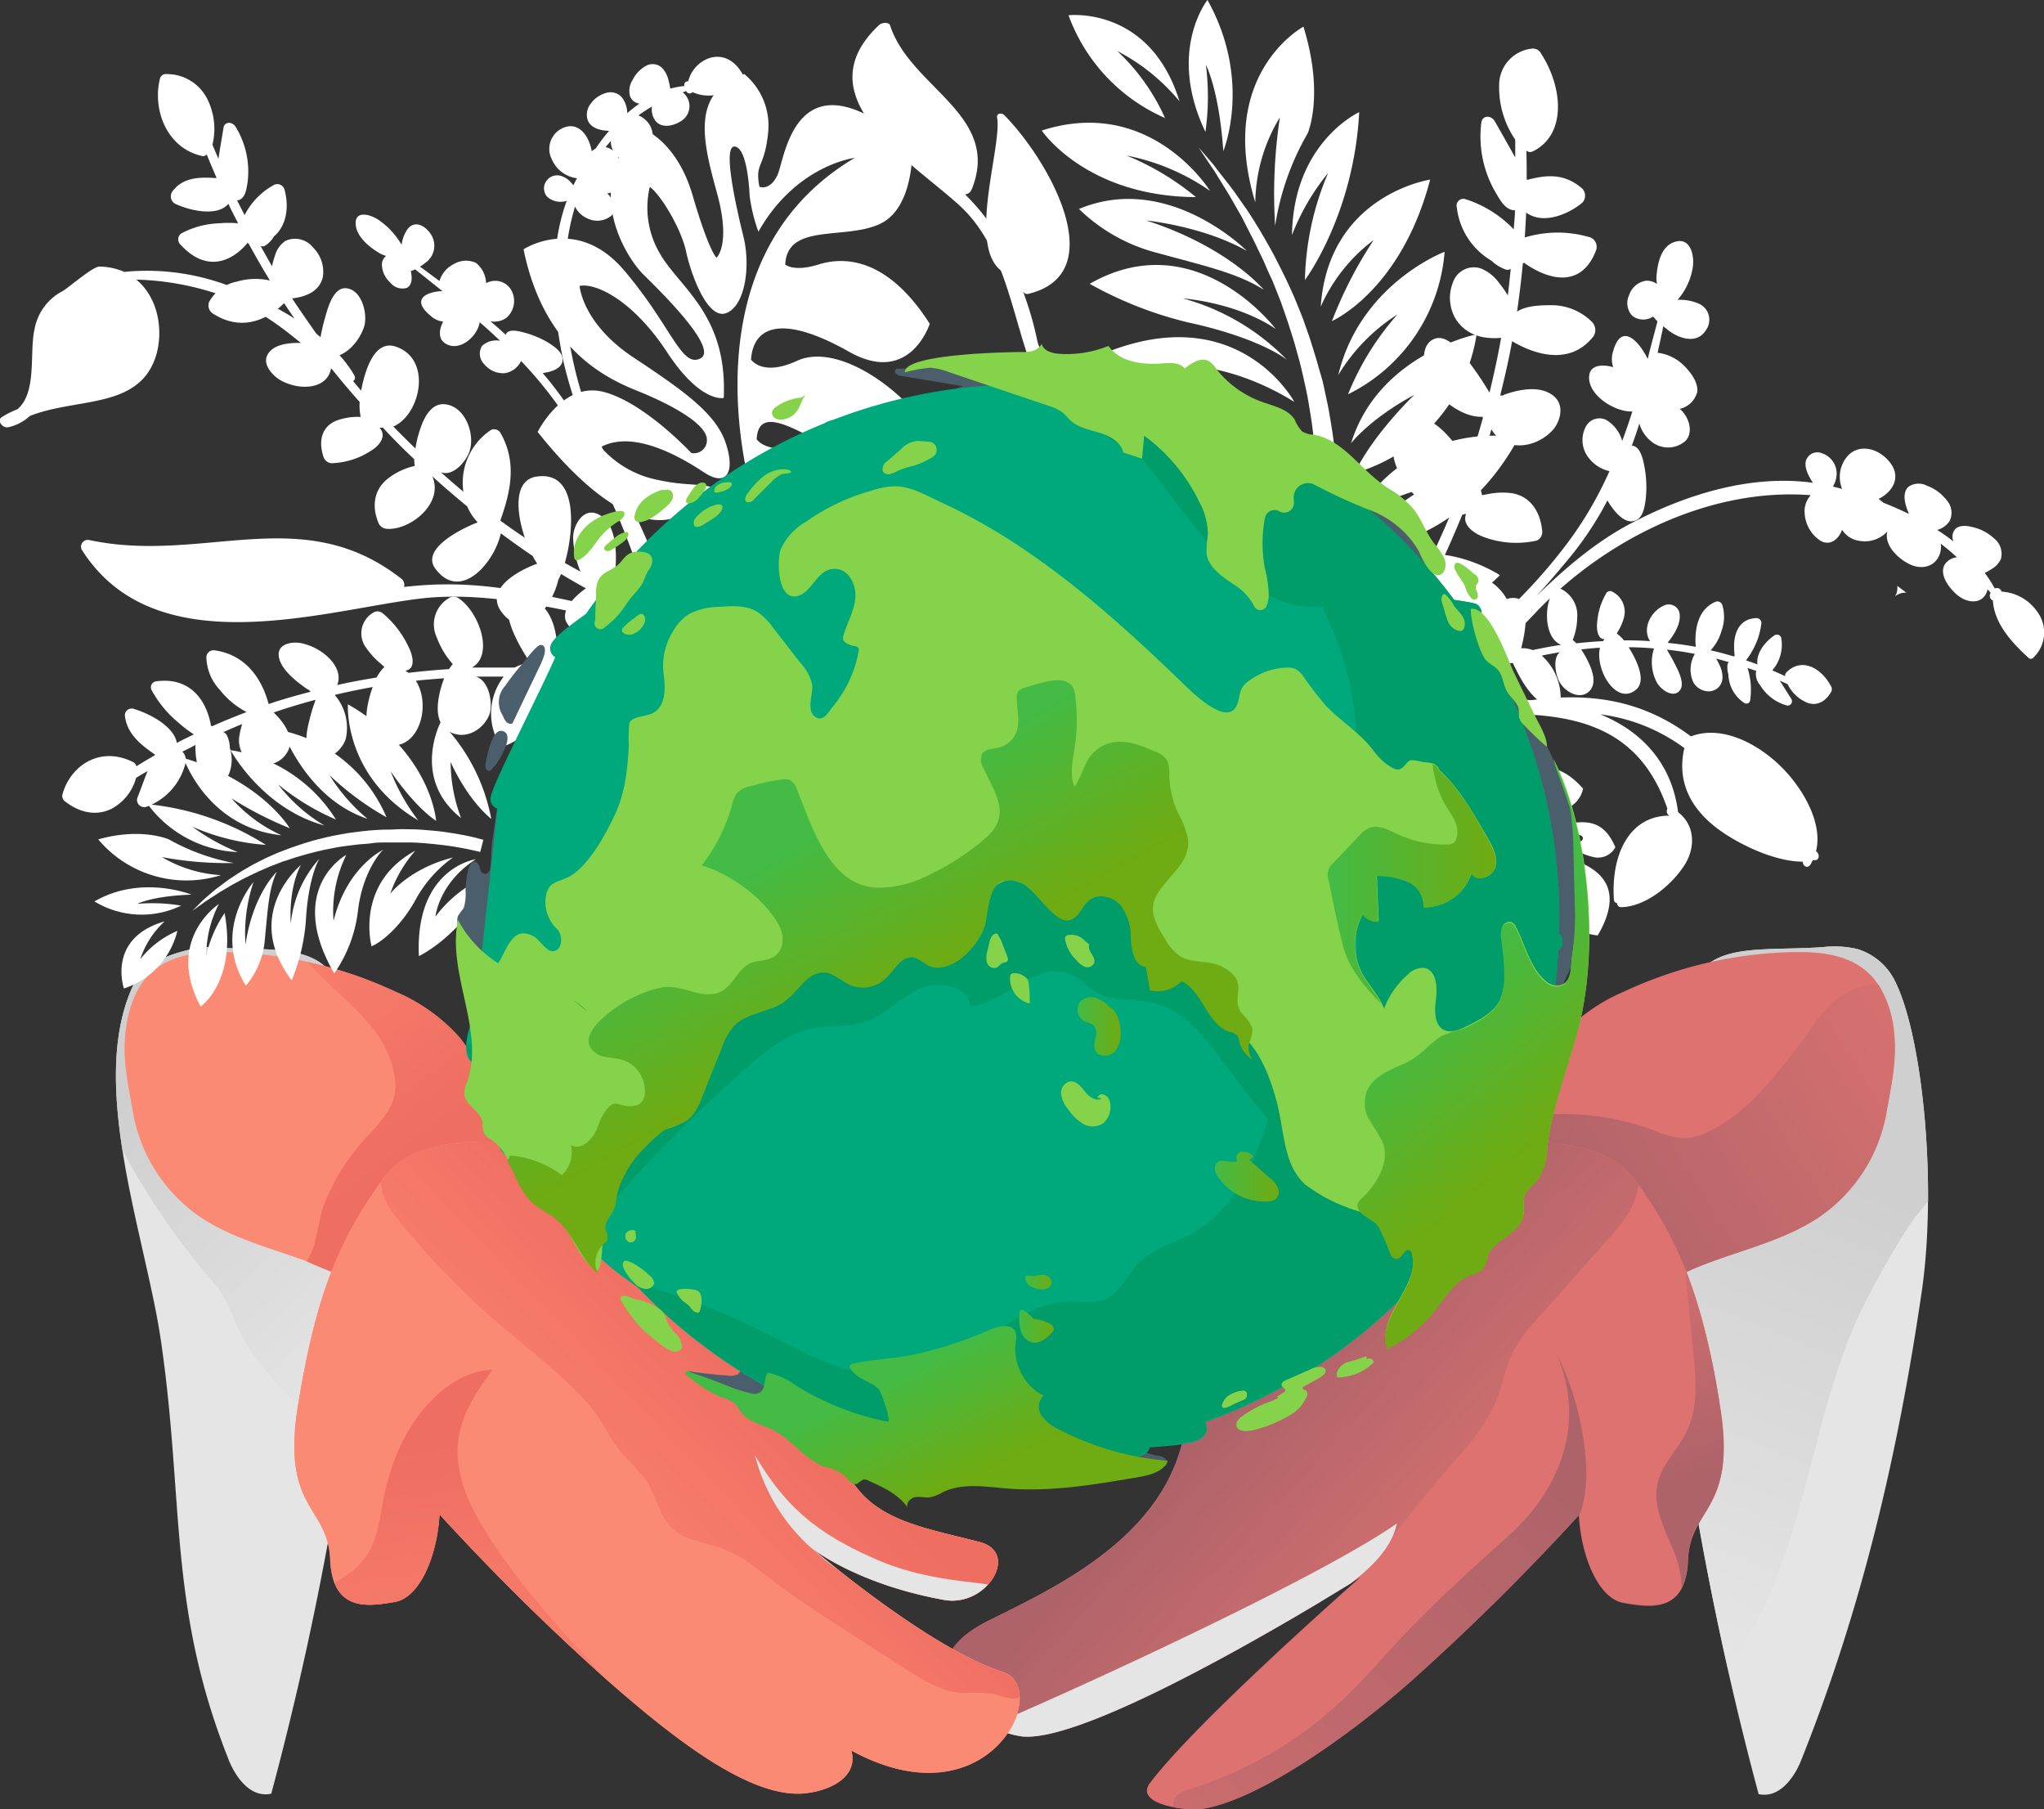 <svg xmlns="http://www.w3.org/2000/svg" xmlns:xlink="http://www.w3.org/1999/xlink" viewBox="0 0 301.32 266.64"><rect x="0" y="0" width="301.32" height="266.64" fill="#333333" stroke="none"/><defs><style>.cls-1{isolation:isolate;}.cls-10,.cls-2{fill:#e5e5e5;}.cls-3{fill:url(#linear-gradient);}.cls-4{fill:url(#linear-gradient-2);}.cls-5{fill:#fb8a75;}.cls-6{fill:url(#linear-gradient-3);}.cls-7{fill:#dd7270;}.cls-8{fill:url(#linear-gradient-4);}.cls-9{fill:url(#linear-gradient-5);}.cls-10,.cls-13,.cls-17{mix-blend-mode:multiply;}.cls-11{fill:url(#linear-gradient-6);}.cls-12{fill:url(#linear-gradient-7);}.cls-14{fill:url(#linear-gradient-8);}.cls-15{fill:url(#linear-gradient-9);}.cls-16{fill:#fff;}.cls-17{fill:#4b5e6c;}.cls-18{fill:#00a97b;}.cls-19{fill:url(#linear-gradient-10);}.cls-20{fill:#85d34b;}.cls-21{fill:url(#linear-gradient-11);}.cls-22{fill:url(#linear-gradient-12);}.cls-23{fill:url(#linear-gradient-13);}.cls-24{fill:url(#linear-gradient-14);}.cls-25{fill:url(#linear-gradient-15);}.cls-26{fill:url(#linear-gradient-16);}.cls-27{fill:url(#linear-gradient-17);}.cls-28{fill:url(#linear-gradient-18);}.cls-29{fill:url(#linear-gradient-19);}.cls-30{fill:url(#linear-gradient-20);}</style><linearGradient id="linear-gradient" x1="76.76" y1="157.27" x2="114.34" y2="197.74" gradientUnits="userSpaceOnUse"><stop offset="0" stop-color="#cfcfcf"/><stop offset="1" stop-color="#e5e5e5"/></linearGradient><linearGradient id="linear-gradient-2" x1="313.07" y1="173.23" x2="286.08" y2="240.11" xlink:href="#linear-gradient"/><linearGradient id="linear-gradient-3" x1="82.72" y1="135.3" x2="110.78" y2="172.86" gradientUnits="userSpaceOnUse"><stop offset="0" stop-color="#fc846f"/><stop offset="1" stop-color="#ee6e62"/></linearGradient><linearGradient id="linear-gradient-4" x1="278.25" y1="185.26" x2="337.47" y2="148.15" gradientUnits="userSpaceOnUse"><stop offset="0" stop-color="#ad6369"/><stop offset="1" stop-color="#dd7270"/></linearGradient><linearGradient id="linear-gradient-5" x1="233.45" y1="207.73" x2="267.84" y2="239.22" xlink:href="#linear-gradient-4"/><linearGradient id="linear-gradient-6" x1="278.37" y1="217.18" x2="190.86" y2="309.36" xlink:href="#linear-gradient-4"/><linearGradient id="linear-gradient-7" x1="132.36" y1="235" x2="162.89" y2="205.66" xlink:href="#linear-gradient-3"/><linearGradient id="linear-gradient-8" x1="121.97" y1="262.92" x2="115.77" y2="215.04" xlink:href="#linear-gradient-3"/><linearGradient id="linear-gradient-9" x1="300.24" y1="220.7" x2="288.96" y2="181.08" xlink:href="#linear-gradient-4"/><linearGradient id="linear-gradient-10" x1="136.07" y1="61.41" x2="239.77" y2="184.45" gradientUnits="userSpaceOnUse"><stop offset="0" stop-color="#009c69"/><stop offset="1" stop-color="#009c69"/></linearGradient><linearGradient id="linear-gradient-11" x1="183.2" y1="204.99" x2="191.44" y2="221.71" gradientUnits="userSpaceOnUse"><stop offset="0" stop-color="#43bb45"/><stop offset="1" stop-color="#6fab12"/></linearGradient><linearGradient id="linear-gradient-12" x1="208.75" y1="154.32" x2="215.11" y2="154.32" xlink:href="#linear-gradient-11"/><linearGradient id="linear-gradient-13" x1="229.02" y1="176.42" x2="238.45" y2="176.42" xlink:href="#linear-gradient-11"/><linearGradient id="linear-gradient-14" x1="200.19" y1="198.49" x2="205.28" y2="198.49" xlink:href="#linear-gradient-11"/><linearGradient id="linear-gradient-15" x1="201.07" y1="192.01" x2="205" y2="192.01" xlink:href="#linear-gradient-11"/><linearGradient id="linear-gradient-16" x1="199.54" y1="106.06" x2="213.44" y2="130.5" xlink:href="#linear-gradient-11"/><linearGradient id="linear-gradient-17" x1="131.7" y1="144.62" x2="145.6" y2="169.06" xlink:href="#linear-gradient-11"/><linearGradient id="linear-gradient-18" x1="164.3" y1="128.91" x2="177.66" y2="152.41" xlink:href="#linear-gradient-11"/><linearGradient id="linear-gradient-19" x1="259.94" y1="150.46" x2="277.18" y2="170.79" xlink:href="#linear-gradient-11"/><linearGradient id="linear-gradient-20" x1="245.67" y1="133.21" x2="270.43" y2="133.21" xlink:href="#linear-gradient-11"/></defs><title>best-practices</title><g class="cls-1"><g id="Layer_1" data-name="Layer 1"><path class="cls-2" d="M80.61,142.62c-1.75-.11-8.89,1.5-10.57,4.68-7.6,14.41,1.31,37.56,3.61,53.23,3.48,23.7,1,39.24,10,61.84,1,2.55,3.23,5.69,6.28,5a473.57,473.57,0,0,0,13.55-73c0.47-4.47.88-8.94,0.91-13.43,0.07-9.88-1.55-19.79-3.54-29.51C98.86,141.45,91.28,143.3,80.61,142.62Z" transform="translate(-49.94 -3.02)"/><path class="cls-3" d="M80.61,142.62c-1.75-.11-8.89,1.5-10.57,4.68-3.67,7-3.49,15.95-2.06,25.15a102.28,102.28,0,0,0,12.47,18.44,24.87,24.87,0,0,1,2.36,3.05,35.79,35.79,0,0,1,1.91,4.17c2.6,5.84,7.58,10.64,12.45,15.31,1.13,1.08,2.27,2.17,3.46,3.22,1.14-7.4,2.12-14.83,2.9-22.26,0.47-4.47.88-8.94,0.91-13.43,0.07-9.88-1.55-19.79-3.54-29.51C98.86,141.45,91.28,143.3,80.61,142.62Z" transform="translate(-49.94 -3.02)"/><path class="cls-2" d="M318.57,142.62a14.84,14.84,0,0,1,5.2.28,9.16,9.16,0,0,1,5.36,4.4c4.24,8,6.4,30.45,4.1,46.13-3.48,23.7-8.71,46.34-17.76,69-1,2.55-3.23,5.69-6.28,5a473.57,473.57,0,0,1-13.55-73c-0.47-4.47-.88-8.94-0.91-13.43-0.07-9.88,1.55-19.79,3.54-29.51C300.31,141.45,307.9,143.3,318.57,142.62Z" transform="translate(-49.94 -3.02)"/><path class="cls-4" d="M329.13,147.29a9.16,9.16,0,0,0-5.36-4.4,14.84,14.84,0,0,0-5.2-.28c-10.67.69-18.25-1.17-20.29,8.81-2,9.72-3.61,19.63-3.54,29.51,0,4.48.44,9,.91,13.43a472.19,472.19,0,0,0,9,54.53c4.87-6.62,7.83-14.3,10.06-21.94,3-10.21,4.87-20.71,9.45-30.48A130,130,0,0,1,330.52,185a32.06,32.06,0,0,1,3.65-4.87C334.26,167,332.27,153.2,329.13,147.29Z" transform="translate(-49.94 -3.02)"/><path class="cls-5" d="M106.47,195.73c-6.74-7.55-18.58-7.67-27-13.34a23.59,23.59,0,0,1-9.9-15.29c-0.68-3.88-1.55-7.64-1.17-11.56,0.33-3.47,1.41-7.09,4.05-9.37,2.9-2.51,7-2.91,10.87-2.83a61.76,61.76,0,0,1,24.82,5.79,26.4,26.4,0,0,1,9.48,6.74c1.54,1.87,2.64,4.06,4,6a38.8,38.8,0,0,0,6.16,6.64,79.84,79.84,0,0,0,12.24,8.94c2.49,1.48,5.42,3.4,5.36,6.29a6.1,6.1,0,0,1-1.58,3.6c-2.95,3.62-7.52,5.42-11.88,7.07-5,1.88-10.2,3.79-15.45,3C113.62,197,109.41,196,106.47,195.73Z" transform="translate(-49.94 -3.02)"/><path class="cls-6" d="M140.1,177.49a79.84,79.84,0,0,1-12.24-8.94,38.8,38.8,0,0,1-6.16-6.64c-1.39-2-2.5-4.17-4-6a26.4,26.4,0,0,0-9.48-6.74,61.61,61.61,0,0,0-12.94-4.36c0.61,0.72,1.27,1.39,1.93,2.05,4.27,4.22,9.43,7.89,10.75,14a9.18,9.18,0,0,1,.25,2.87c-0.3,3-2.75,5.2-4.74,7.44a31.47,31.47,0,0,0-5.68,9.18c-1.07,2.67-1,6.27-2.67,8.55,2.09,1,4.26,1.68,6.28,2.83a22.38,22.38,0,0,1,2.94,2c0.41,0.33,1.74,2,2.17,2.06,2.93,0.25,7.15,1.28,10.06,1.72,5.25,0.79,10.49-1.12,15.45-3,4.36-1.65,8.94-3.45,11.88-7.07a6.1,6.1,0,0,0,1.58-3.6C145.52,180.88,142.59,179,140.1,177.49Z" transform="translate(-49.94 -3.02)"/><path class="cls-7" d="M291.08,195.73c6.74-7.55,18.58-7.67,27-13.34a23.59,23.59,0,0,0,9.9-15.29c0.68-3.88,1.55-7.64,1.17-11.56-0.33-3.47-1.41-7.09-4.05-9.37-2.9-2.51-7-2.91-10.87-2.83a61.76,61.76,0,0,0-24.82,5.79,26.4,26.4,0,0,0-9.48,6.74c-1.54,1.87-2.64,4.06-4,6a38.8,38.8,0,0,1-6.16,6.64,79.84,79.84,0,0,1-12.24,8.94c-2.49,1.48-5.42,3.4-5.36,6.29a6.1,6.1,0,0,0,1.58,3.6c2.95,3.62,7.52,5.42,11.88,7.07,5,1.88,10.2,3.79,15.45,3C283.93,197,288.14,196,291.08,195.73Z" transform="translate(-49.94 -3.02)"/><path class="cls-8" d="M321.06,150c-2.5,1.89-4.24,4.89-6.35,7.62-3.69,4.76-7.58,9.69-13,12.22a8.61,8.61,0,0,1-3.45.93,13.07,13.07,0,0,1-4.68-1.23A38.75,38.75,0,0,0,273,167.9a11,11,0,0,0-3.33.69c-1.42.73-2.76,2.36-4,3.36a79.83,79.83,0,0,1-8.15,5.54c-2.49,1.48-5.42,3.4-5.36,6.29a6.1,6.1,0,0,0,1.58,3.6c2.95,3.62,7.52,5.42,11.88,7.07,5,1.88,10.2,3.79,15.45,3,2.91-.44,7.13-1.47,10.06-1.72,6.74-7.55,18.58-7.67,27-13.34a23.59,23.59,0,0,0,9.9-15.29c0.68-3.88,1.55-7.64,1.17-11.56a16.05,16.05,0,0,0-2.34-7.39A9.1,9.1,0,0,0,321.06,150Z" transform="translate(-49.94 -3.02)"/><path class="cls-7" d="M248.3,179.95c12.14-8.31,35.66-12.62,42.6-3.16s10.1,18,12.62,33.45-4.42,14.83-4.73,22.72-5.68,6.94-9.47,6.31-6.31-6.94-6.63-12.94a346,346,0,0,1-24.91,24.61c-9.71,8.52-22.41,17.24-30.31,18.62-2.63.46-10.39-.6-8-3.77,6.91-9.17,31-30.31,31-30.31S209.8,261,200,258.83c-6.43-1.45-4.32-3.79-7.19-5.68s-6.5-6.63,3-11.36,25-11.84,28.48-26.43A59.33,59.33,0,0,1,248.3,179.95Z" transform="translate(-49.94 -3.02)"/><path class="cls-9" d="M290.56,180.76a11.59,11.59,0,0,0,.95-3.09l-0.62-.87c-6.94-9.47-30.46-5.15-42.6,3.16a59.33,59.33,0,0,0-24,35.42c-3.47,14.59-18.93,21.7-28.48,26.43s-5.92,9.47-3,11.36,0.75,4.23,7.19,5.68c7.46,1.68,32.75-12.67,44.47-19.66l2.53-1.81c6.27-4.49,11.21-12.07,16.34-17.85,3-3.34,6-6.8,7.52-11,0.7-1.93,1.06-4,1.91-5.84a23.8,23.8,0,0,1,4.09-5.63l10.39-11.71A20.5,20.5,0,0,0,290.56,180.76Z" transform="translate(-49.94 -3.02)"/><path class="cls-10" d="M196,257.24a9.82,9.82,0,0,0,4,1.59c8.71,2,41.73-17.93,49.07-22.45,3-2.38,6-5.13,6.79-8.83C242.27,237,197.34,257,196,257.24Z" transform="translate(-49.94 -3.02)"/><path class="cls-11" d="M279.28,202.29c4.56,10.14.82,20.1-6.93,27.06-5.63,5.05-11.26,10.11-16.41,15.65-2.46,2.64-4.81,5.39-7.4,7.9a58.48,58.48,0,0,1-23.05,13.76c-1.05.33-2.26,0.77-2.6,1.82a1.09,1.09,0,0,0,.13.9,14.38,14.38,0,0,0,4.46.18c7.9-1.38,20.59-10.1,30.31-18.62a346,346,0,0,0,24.91-24.61c0,0.07,0,.13,0,0.2a18.83,18.83,0,0,0,.67-2.17,20.83,20.83,0,0,0,.33-6.15A41.5,41.5,0,0,0,279.28,202.29Z" transform="translate(-49.94 -3.02)"/><path class="cls-5" d="M149.1,179.8c-12.14-8.31-35.66-12.62-42.6-3.16s-10.1,18-12.62,33.45,4.42,14.83,4.73,22.72,5.68,6.94,9.47,6.31,6.31-6.94,6.63-12.94a346,346,0,0,0,24.91,24.61c9.71,8.52,21,17.37,29,16.53,3.78-.4,7.88-2.44,6.83-6.3,20.38,11.07,29.69-9.23,22.3-11.6-11.17-3.6-28.49-18.53-28.49-18.53s6.57,5.5,19.9,7.92c6.25,1.14,11.22-7,5.16-8.54-10.31-2.67-18.65-3.53-21.19-15.07A58.16,58.16,0,0,0,149.1,179.8Z" transform="translate(-49.94 -3.02)"/><path class="cls-5" d="M149.1,179.8c-12.14-8.31-35.66-12.62-42.6-3.16s-10.1,18-12.62,33.45,4.42,14.83,4.73,22.72,5.68,6.94,9.47,6.31,6.31-6.94,6.63-12.94a346,346,0,0,0,24.91,24.61c9.71,8.52,21,17.37,29,16.53,3.78-.4,7.88-2.44,6.83-6.3,20.38,11.07,29.69-9.23,22.3-11.6-11.17-3.6-28.49-18.53-28.49-18.53s6.57,5.5,19.9,7.92c6.25,1.14,11.22-7,5.16-8.54-10.31-2.67-18.65-3.53-21.19-15.07A58.16,58.16,0,0,0,149.1,179.8Z" transform="translate(-49.94 -3.02)"/><path class="cls-12" d="M197.71,249.43c-11.17-3.6-28.49-18.53-28.49-18.53s6.57,5.5,19.9,7.92c6.25,1.14,11.22-7,5.16-8.54-10.31-2.67-18.65-3.53-21.19-15.07a58.16,58.16,0,0,0-24-35.42,52,52,0,0,0-23.67-8.28,36.52,36.52,0,0,0-11.89.59,11.7,11.7,0,0,0-7.45,5.11c0.07,2.94,2.36,5.4,4.26,7.64a119.78,119.78,0,0,0,13.27,13.39c4.41,3.8,9.13,7.3,13,11.65,1.65,1.85,2.55,3.83,3.87,5.82,1.52,2.31,3.88,3.85,5.21,6.36,1.12,2.11,1.66,4.61,3.41,6.24,2,1.82,4.87,2,7.38,2.95,2.9,1.07,5.3,3.13,7.76,5,3.34,2.55,6.89,4.83,10.43,7.1l8.83,5.66c2.59,1.66,5.33,3.37,8.41,3.52a27,27,0,0,1,4.34.09c0.87,0.18,1.69.58,2.57,0.69a4,4,0,0,0,1.38-.08A3.73,3.73,0,0,0,197.71,249.43Z" transform="translate(-49.94 -3.02)"/><g class="cls-13"><path class="cls-2" d="M169.47,231.1c1.28,1,7.78,5.57,19.65,7.72a7.08,7.08,0,0,0,6.44-2.26c-1.64-.43-9.27-0.59-16.33-3.67-8.46-3.69-13.31-7.43-18-15.41A27.29,27.29,0,0,0,169.47,231.1Z" transform="translate(-49.94 -3.02)"/><path class="cls-2" d="M169.68,231.29c0.44,0.41.89,0.81,1.34,1.2,0.84,0.71,1.71,1.37,2.59,2C171.75,233,170.36,231.87,169.68,231.29Z" transform="translate(-49.94 -3.02)"/></g><path class="cls-14" d="M118.35,222.33c-2-6.06-1-10.67,4.22-17.42-6.07,0-14.17,7-16.29,20.12-1,6.11-2.2,8.55-7,11.25,1.58,4.09,5.73,3.36,8.84,2.85,3.79-.63,6.31-6.94,6.63-12.94a346,346,0,0,0,24.91,24.61C140.78,251.81,122.08,233.46,118.35,222.33Z" transform="translate(-49.94 -3.02)"/><path class="cls-15" d="M298.51,190.37h-0.14l1.2,12c0.39,3.93.75,8.08-1,11.64-1.28,2.66-3.66,4.81-4.29,7.7-0.66,3,.77,6.1,2,9a15.45,15.45,0,0,1,1.57,6.34,9.81,9.81,0,0,0,.89-4.05c0.32-7.89,7.26-7.26,4.73-22.72A95.41,95.41,0,0,0,298.51,190.37Z" transform="translate(-49.94 -3.02)"/><path class="cls-16" d="M350.19,93.07A6.89,6.89,0,0,0,345,90.21a0.71,0.71,0,0,0-1-.46,19.66,19.66,0,0,0-1.47-2.29,10.3,10.3,0,0,0,1.17-.68,3.14,3.14,0,0,0,1.21-1.4,2.88,2.88,0,0,0-1-3,6.9,6.9,0,0,0-3.07-1.65c-0.84-.22-2-0.4-2.67.27a1.77,1.77,0,0,0-.27,1.81q-1.15-.9-2.38-1.69a3.19,3.19,0,0,0,1.84-1.34,2.79,2.79,0,0,0-.46-3.06,6.59,6.59,0,0,0-2.9-2.12,2.64,2.64,0,0,0-2.73.17c-1,.94-0.48,2.68.09,4-1.26-.61-2.53-1.17-3.8-1.67l0,0a6,6,0,0,0-.69-0.55c2.05-1,3.49-3.23,1.57-5.52-1.68-2-4.34-2.57-6-.95a4.7,4.7,0,0,0-.94,5h0c-0.44-.13-0.88-0.23-1.32-0.34l0-.06c0.1-.2.2-0.41,0.27-0.59a3.45,3.45,0,0,0,.18-1.93,3.17,3.17,0,0,0-2.08-2.33,1.76,1.76,0,0,0-2.28.83c-0.51,1,.24,2.49.92,3.51-9.21-1.25-18.67,1.72-26.7,5.92-5.26,2.75-9.72,6.57-14,10.73,1.73-1.92,3.4-3.87,5-5.81a48.29,48.29,0,0,0,5.41-8.24c0.81,1.4,2.26,3.26,3.71,3.07s1.75-1.86,1.92-3.14a16.22,16.22,0,0,0-.19-5c-0.19-1-.6-2.93-1.83-3H290.5c0.39-1.08.77-2.16,1.11-3.26a5.14,5.14,0,0,0,1.85,2.71,3.87,3.87,0,0,0,5-.2c1.15-1.27.46-3.54-.89-4.67a3.44,3.44,0,0,0,2.58-2.53c0.14-1.4-1-2.89-1.94-3.82a6.62,6.62,0,0,0-3.91-1.92c0.28-1.3.58-2.6,0.83-3.91,0.35,0.29.7,0.56,1,.79,1.82,1.25,4.11,1.67,5.26-.17a2.59,2.59,0,0,0-1.15-4,7,7,0,0,0-3-.51,9.41,9.41,0,0,0,2.23-4.72c0.28-1.59-.21-4.28-2.27-3.91-2.24.4-2.9,2.91-3.07,5.22a4.69,4.69,0,0,0,.08,1.07,2.63,2.63,0,0,0-1.58-.48,3.09,3.09,0,0,0-2.52,2.1,2.75,2.75,0,0,0,.45,3.07,2.65,2.65,0,0,0,3.09.11,9,9,0,0,0,.63.71c-0.48,1.86-1,3.7-1.44,5.54-1.37-2.79-3.91-5.34-5.08-1.19a3.71,3.71,0,0,0,0,2.41c-1.4-.42-3.3-0.42-3.53,1.14-0.43,2.84,3.71,5.51,6.35,5.38q-0.7,2.2-1.5,4.34a5.23,5.23,0,0,0-2.41-3.12,2.27,2.27,0,0,0-3,1.11,4.22,4.22,0,0,0,.12,4,5.4,5.4,0,0,0,3.41,2.47,54.68,54.68,0,0,1-5.61,9.8c-9.38,12.91-22.65,22.07-36.38,31.09-0.59.39,0.06,1.5,0.7,1.21a79.71,79.71,0,0,0,18.64-12.07c-1.94,1.8-3.91,3.57-5.94,5.3-2.37,2-7.14,7-10.81,6.31a0.23,0.23,0,0,0-.15.42c3,2.57,8.8-3.09,10.69-4.56a184.84,184.84,0,0,0,18.38-17.08c10.59-10.86,25.74-18,40.16-16.88a3.49,3.49,0,0,0-.9,2.7,5.18,5.18,0,0,0,2.3,4c1.44,0.85,2.73-.21,3.21-1.61A3.55,3.55,0,0,0,324,82.72a4.5,4.5,0,0,0,4.16-1.37c-0.51,2.19,1.84,4.18,3.43,4.89,1.77,0.78,3.76.28,4.36-1.74a3.49,3.49,0,0,0,.1-1.34c0.81,0.61,1.6,1.28,2.38,2a2.42,2.42,0,0,0-1.54.72c-1.39,1.48.31,3.76,1.57,4.82s3.2,1.46,4.16,0a2.38,2.38,0,0,0,.32-0.84l0.46,0.54a0.74,0.74,0,0,0,.33,1.12c0.19,3.47,2.91,6.3,5.22,8.43a0.49,0.49,0,0,0,.66.07A5.13,5.13,0,0,0,350.19,93.07Zm-20.89-2.16a3.41,3.41,0,0,0,.22-0.44,2.78,2.78,0,0,0,.11-1.1c0.46,0.33.91,0.69,1.35,1A2.41,2.41,0,0,0,329.29,90.92Z" transform="translate(-49.94 -3.02)"/><path class="cls-16" d="M250.22,96.84s12.3-.48,20.83-9.05c0,0-12.55-8.32-20.9,2.13A32.26,32.26,0,0,1,262.51,89S254.74,91.52,250.22,96.84Z" transform="translate(-49.94 -3.02)"/><path class="cls-16" d="M249.24,84s15.14,0.88,24.57-16.46c0,0-15.48-3.41-24.62,12.29A34.89,34.89,0,0,1,259.86,75S252.6,79.16,249.24,84Z" transform="translate(-49.94 -3.02)"/><path class="cls-16" d="M249.62,72.75a25.29,25.29,0,0,0,18-20.46s-14.45,2.88-18.51,16.06c0,0,2.76-3.62,9.34-7.14C258.42,61.22,252.49,66.86,249.62,72.75Z" transform="translate(-49.94 -3.02)"/><path class="cls-16" d="M248.66,61.13a25.64,25.64,0,0,0,14.24-21S250.46,44.8,247.22,58.3a27.3,27.3,0,0,1,8.72-8.93A40.81,40.81,0,0,0,248.66,61.13Z" transform="translate(-49.94 -3.02)"/><path class="cls-16" d="M246.29,50.34s10.18-4.43,14.48-20.85c0,0-15,2.23-16.13,18.72a24.75,24.75,0,0,1,7.8-9.81A62.36,62.36,0,0,0,246.29,50.34Z" transform="translate(-49.94 -3.02)"/><path class="cls-16" d="M242.31,44.29s7.2-9.59,8-24.74c0,0-9.72,4.41-9.91,18.11a33.66,33.66,0,0,1,5.33-9.15A42.14,42.14,0,0,0,242.31,44.29Z" transform="translate(-49.94 -3.02)"/><path class="cls-16" d="M237.92,36.29a38.78,38.78,0,0,1,4.79-13.61s2.51-5.59-.62-15.73c0,0-12.88,6.92-7.1,25.89a24.69,24.69,0,0,1,3.63-12.53A74.87,74.87,0,0,0,237.92,36.29Z" transform="translate(-49.94 -3.02)"/><path class="cls-16" d="M230.28,25.29s4.3-10.38-2.34-22.27c0,0-6,7.53-.3,19.44a37.37,37.37,0,0,0,.07-9.89S229.64,16.19,230.28,25.29Z" transform="translate(-49.94 -3.02)"/><path class="cls-16" d="M221.68,20.41A26.37,26.37,0,0,1,207.46,5.27s12-1.43,16.36,12.68a29.49,29.49,0,0,0-9.18-7.41A30.52,30.52,0,0,1,221.68,20.41Z" transform="translate(-49.94 -3.02)"/><path class="cls-16" d="M228.32,31.15s-8.71-14.09-24.81-8.89c0,0,6.51,9.72,22.73,9.81A39,39,0,0,0,216,25.94,32.41,32.41,0,0,1,228.32,31.15Z" transform="translate(-49.94 -3.02)"/><path class="cls-16" d="M233.75,40S222.16,28.3,209,33.82a25.71,25.71,0,0,0,11.56,6.48c7.32,2,11.84,3,15.68,5.42,0,0-5.24-6.32-17.31-10.2C218.89,35.51,227.25,36.32,233.75,40Z" transform="translate(-49.94 -3.02)"/><path class="cls-16" d="M238,51.5s-11.75-15.62-27.42-6.65a56.77,56.77,0,0,0,14.51,5.69c7.43,1.6,12.38,3.86,14.55,5.49A33.66,33.66,0,0,0,224.31,47S232.15,47.54,238,51.5Z" transform="translate(-49.94 -3.02)"/><path class="cls-16" d="M240.75,62.26s-8.21-15.36-28.18-7.11A41.08,41.08,0,0,0,227.82,63c8.87,2.33,13.81,7.11,14.39,7.93,0,0-4.15-9-17-14C225.2,56.93,232.32,57,240.75,62.26Z" transform="translate(-49.94 -3.02)"/><path class="cls-16" d="M241.05,86.91A37.23,37.23,0,0,0,231,77c-6.72-4.46-10.58-9.67-11.52-12,0,0,14.72-1.79,22.86,13.36a38.2,38.2,0,0,0-10.2-7.19S238.21,76.5,241.05,86.91Z" transform="translate(-49.94 -3.02)"/><path class="cls-16" d="M240.86,92.22s-2.49-14.47-23.46-16.3c0,0,5.59,11.75,20.13,19.73A36.47,36.47,0,0,0,227,81.07S235,82.85,240.86,92.22Z" transform="translate(-49.94 -3.02)"/><path class="cls-16" d="M242.61,93.45l0-.18,0.12-.52c0.1-.47.24-1.18,0.39-2.1s0.33-2,.48-3.33,0.29-2.77.39-4.39,0.19-3.38.18-5.26c0-.94,0-1.9,0-2.89s-0.08-2-.16-3-0.16-2.08-.29-3.15-0.24-2.14-.39-3.23-0.35-2.18-.53-3.28-0.43-2.2-.68-3.31-0.5-2.21-.82-3.3l-0.45-1.64c-0.15-.55-0.33-1.08-0.5-1.62l-0.51-1.61L239.28,49l-0.55-1.57-0.61-1.53-0.6-1.51L236.87,43l-0.62-1.44c-0.21-.47-0.45-0.93-0.66-1.38l-0.65-1.35-0.32-.66-0.34-.64L233,35l-1.28-2.23c-0.4-.71-0.79-1.39-1.19-2l-1.08-1.75-0.48-.78-0.47-.69c-0.6-.88-1.07-1.58-1.38-2.06l-0.49-.74,0.58,0.66c0.38,0.43.92,1.06,1.61,1.87L229.35,28l0.57,0.72,1.28,1.63c0.46,0.58.91,1.22,1.38,1.91s1,1.39,1.49,2.15c1,1.54,2,3.18,3,5,0.25,0.45.52,0.91,0.76,1.38l0.73,1.44,0.74,1.47L240,45.18l0.7,1.55,0.65,1.59L242,49.94l0.58,1.65c0.19,0.55.4,1.1,0.57,1.66l0.52,1.68c0.37,1.12.64,2.26,1,3.4s0.54,2.28.8,3.42,0.46,2.27.64,3.4c0.39,2.25.66,4.47,0.83,6.62,0.09,1.07.15,2.13,0.21,3.16s0.08,2,.08,3c0,2,0,3.79-.12,5.48s-0.26,3.22-.43,4.58-0.35,2.53-.52,3.49-0.34,1.71-.46,2.23l-0.15.6-0.05.2Z" transform="translate(-49.94 -3.02)"/><path class="cls-16" d="M122.36,123.71a27.56,27.56,0,0,0-7.45-14.28s-4.4,8.32,3,14.15a23.61,23.61,0,0,1-1.54-8.26S118.61,120.59,122.36,123.71Z" transform="translate(-49.94 -3.02)"/><path class="cls-16" d="M114.23,124s-0.67-10.1-13-17.18c0,0-.71,10.58,10.36,17.1a29,29,0,0,1-4.07-7.24S110.81,121.67,114.23,124Z" transform="translate(-49.94 -3.02)"/><path class="cls-16" d="M106.92,123.47A21.8,21.8,0,0,0,91.58,110.7s3.51,10,12.54,13a26.45,26.45,0,0,1-5.6-6.44A41.78,41.78,0,0,0,106.92,123.47Z" transform="translate(-49.94 -3.02)"/><path class="cls-16" d="M99.46,123.8a22.26,22.26,0,0,0-15.53-10.22s4.61,8.59,13.83,11.1a24.22,24.22,0,0,1-6.82-6.06A35.25,35.25,0,0,0,99.46,123.8Z" transform="translate(-49.94 -3.02)"/><path class="cls-16" d="M92.65,125.08S88.58,118.15,77,114.73c0,0,3.43,10.24,14.43,11.39a22,22,0,0,1-7.38-5.45A53.54,53.54,0,0,0,92.65,125.08Z" transform="translate(-49.94 -3.02)"/><path class="cls-16" d="M89.14,127.54a39.85,39.85,0,0,0-17.43-6A17.42,17.42,0,0,0,85,128.6a29.39,29.39,0,0,1-6.7-3.74A32.64,32.64,0,0,0,89.14,127.54Z" transform="translate(-49.94 -3.02)"/><path class="cls-16" d="M84.41,130.21a31.37,31.37,0,0,1-9.57-3.48s-4.07-1.81-10.42,0A17,17,0,0,0,82.51,132a19.32,19.32,0,0,1-8.7-2.66A52.31,52.31,0,0,0,84.41,130.21Z" transform="translate(-49.94 -3.02)"/><path class="cls-16" d="M78.16,134.87s-7.38-3-14.3,1a13.43,13.43,0,0,0,12.79.62,25.66,25.66,0,0,0-6.47-.26S72.3,135.08,78.16,134.87Z" transform="translate(-49.94 -3.02)"/><path class="cls-16" d="M76.09,140.21a11.9,11.9,0,0,1-7.88,8.49s-2.58-7.41,6-9.89a13.11,13.11,0,0,0-3.59,5.58A13.88,13.88,0,0,1,76.09,140.21Z" transform="translate(-49.94 -3.02)"/><path class="cls-16" d="M82.21,136.25s-8,5.19-2.69,15.12c0,0,5.37-3.76,3.53-13.79a18.21,18.21,0,0,0-2.7,6.27A16.5,16.5,0,0,1,82.21,136.25Z" transform="translate(-49.94 -3.02)"/><path class="cls-16" d="M87.32,133s-6.21,7.09-1.14,15.3a12.06,12.06,0,0,0,2.82-7c0.44-4.54.59-7.39,1.75-9.79,0,0-3.51,3.21-4.62,10.71A23.53,23.53,0,0,1,87.32,133Z" transform="translate(-49.94 -3.02)"/><path class="cls-16" d="M94.3,130.5s-8.78,7.14-1.36,17a28.55,28.55,0,0,0,2.09-8.8c0.26-4.65,1.2-7.76,2-9.13a16.62,16.62,0,0,0-4.22,9.55S92.37,134.17,94.3,130.5Z" transform="translate(-49.94 -3.02)"/><path class="cls-16" d="M101,129s-9.06,4.91-1.79,17.48a20.19,20.19,0,0,0,3.5-9.23c0.65-5.56,3.26-8.62,3.74-9,0,0-5.36,2.46-7.34,10.49A18.71,18.71,0,0,1,101,129Z" transform="translate(-49.94 -3.02)"/><path class="cls-16" d="M116.71,129.4a18.51,18.51,0,0,0-5.48,6.18c-2.24,4.09-5.17,6.37-6.52,6.9,0,0-2.49-9.23,6.46-14.09a19.22,19.22,0,0,0-3.7,6.34S110.33,131,116.71,129.4Z" transform="translate(-49.94 -3.02)"/><path class="cls-16" d="M120.09,129.65s-9,1.25-8.4,14.28c0,0,6.85-3.19,10.8-12.08a18.49,18.49,0,0,0-8.36,6.26S114.61,133.17,120.09,129.65Z" transform="translate(-49.94 -3.02)"/><path class="cls-16" d="M120.74,128.56l-0.12,0-0.34-.09c-0.31-.08-0.77-0.18-1.36-0.3s-1.32-.26-2.15-0.39-1.79-.25-2.83-0.36-2.18-.2-3.38-0.24c-0.6,0-1.22,0-1.85,0s-1.28,0-1.94,0-1.33,0-2,.11-1.36.11-2,.18-1.38.18-2.07,0.26-1.38.23-2.07,0.36-1.38.27-2.05,0.45l-1,.25c-0.34.08-.67,0.19-1,0.28l-1,.29-1,.33-1,.32-0.92.36-0.91.35-0.88.38-0.86.37c-0.28.12-.55,0.27-0.82,0.39l-0.8.39-0.39.19-0.38.2-1.45.78-1.3.77c-0.42.24-.81,0.47-1.16,0.72l-1,.65-0.45.29-0.39.28-1.16.83-0.42.29,0.36-.35,1-1,0.35-.33,0.4-.35,0.91-.78c0.32-.28.69-0.56,1.07-0.84s0.78-.6,1.22-0.91c0.89-.58,1.83-1.24,2.91-1.83,0.27-.15.53-0.32,0.81-0.46l0.85-.44,0.87-.44,0.92-.41,0.93-.41,1-.38,1-.38,1-.34c0.34-.11.68-0.23,1-0.33l1-.3c0.69-.21,1.41-0.36,2.11-0.54s1.43-.3,2.14-0.44,1.43-.25,2.15-0.33c1.42-.2,2.84-0.32,4.21-0.37,0.68,0,1.36,0,2-.05s1.3,0,1.93,0c1.25,0,2.44.12,3.53,0.22s2.08,0.25,3,.4,1.64,0.29,2.27.43,1.12,0.27,1.45.36l0.39,0.11,0.13,0Z" transform="translate(-49.94 -3.02)"/><path class="cls-16" d="M154.74,11.51A4.83,4.83,0,0,0,151.4,15a0.54,0.54,0,0,0-.57.7,12,12,0,0,0-2.08.38,13,13,0,0,0-.28-1.31,4,4,0,0,0-.83-1.64,2,2,0,0,0-2.53-.37,4.72,4.72,0,0,0-1.92,2.06,2.92,2.92,0,0,0-.34,2.47,1.71,1.71,0,0,0,1.35,1,20.23,20.23,0,0,0-1.79,1.41,4,4,0,0,0-.66-2.15,2.2,2.2,0,0,0-2.47-.83A4.14,4.14,0,0,0,137,18.33a2.6,2.6,0,0,0-.4,2.46c0.54,1.21,2,1.48,3.13,1.51-0.72.85-1.4,1.73-2,2.63h0a3.61,3.61,0,0,0-.56.38c-0.36-2.16-1.82-4.3-4-3.53a3.38,3.38,0,0,0-1.86,4.77A4.65,4.65,0,0,0,135,29.29h0c-0.18.32-.35,0.66-0.51,1h-0.05c-0.14-.16-0.27-0.32-0.4-0.46a3.23,3.23,0,0,0-1.45-.9,1.94,1.94,0,0,0-2.18.87,1.88,1.88,0,0,0,.22,2.25,3,3,0,0,0,2.86.57c-2.66,7.19-2.13,15.95-.47,23.77a64.26,64.26,0,0,0,5.24,14.3Q136.64,67.8,135,65a51.76,51.76,0,0,0-5.06-7c1.17-.14,2.8-0.62,2.92-1.81s-1.06-2-2-2.61A13.63,13.63,0,0,0,127.08,52c-0.78-.21-2.3-0.57-2.59.37,0,0,0,0,0,0-0.74-.69-1.49-1.38-2.26-2a3.12,3.12,0,0,0,2.35-.5,3.28,3.28,0,0,0,.72-4.11,2.73,2.73,0,0,0-3.7-1,4,4,0,0,0-1.5-3,3.52,3.52,0,0,0-3.26.18,4.1,4.1,0,0,0-2.11,2.49c-1-.71-1.91-1.43-2.88-2.11a8.1,8.1,0,0,0,.77-0.55,3.07,3.07,0,0,0,.71-4.41c-1-1.35-2.41-1.76-3.32-.56a5.25,5.25,0,0,0-.87,2.3,11.2,11.2,0,0,0-3.35-3.64c-1.21-.84-3.41-1.45-3.42.42s1.86,3.51,3.64,4.52a4.1,4.1,0,0,0,.84.33,1.76,1.76,0,0,0-.61,1.12,3.65,3.65,0,0,0,1.25,2.83,2.25,2.25,0,0,0,2.44.76c0.79-.43.79-1.51,0.57-2.47a5.1,5.1,0,0,0,.65-0.25l4,3.2c-2.35.09-4.71,1.21-1.72,3.65a3.27,3.27,0,0,0,1.84.85c-0.54,1-.84,2.47.3,3.21,2.07,1.34,4.76-1,5.09-3.12q1.54,1.34,3,2.73A3.11,3.11,0,0,0,121,54a2.18,2.18,0,0,0,.34,2.71,3.59,3.59,0,0,0,3,1.31,3.16,3.16,0,0,0,2.41-1.8,58.66,58.66,0,0,1,6.22,7.69c7.56,11.27,11.51,23.64,15.12,35.75,0.15,0.5,1,.4.94-0.11A70.21,70.21,0,0,0,144.23,83c0.89,1.93,1.74,3.87,2.55,5.82,0.93,2.26,3.4,7,2.27,9.29a0.18,0.18,0,0,0,.25.22c2.29-1.29-.44-6.91-1.09-8.67a179,179,0,0,0-8.5-18.58c-5.91-11.66-8.46-26.15-5-37.61a3.68,3.68,0,0,0,1.88,1.77,3.29,3.29,0,0,0,3.46-.42c0.93-.88.38-2.37-0.59-3.3a2.23,2.23,0,0,0,1.81-1.34,4.89,4.89,0,0,0-.22-4.07c1.58,1.29,3.57.05,4.43-1a3.26,3.26,0,0,0-.43-4.46,3.19,3.19,0,0,0-1-.62,23.07,23.07,0,0,1,2-1.3,2.9,2.9,0,0,0,.23,1.63c0.85,1.8,2.95,1.22,4,.54a2.57,2.57,0,0,0,.3-4.27l0.52-.19a0.55,0.55,0,0,0,.93.16c2.7,1.22,5.46,0,7.61-1.22a0.44,0.44,0,0,0,.2-0.55C158.89,12.54,157.1,10.93,154.74,11.51ZM140.33,25.22A3.13,3.13,0,0,0,140,25a2,2,0,0,0-.79-0.28c0.25-.32.52-0.63,0.79-0.94A2.58,2.58,0,0,0,140.33,25.22Z" transform="translate(-49.94 -3.02)"/><path class="cls-16" d="M255.61,106.86c1.55,1.69,4.75,2.09,8.15,2.06-2,.54-4,1.11-6,1.67a1,1,0,0,0,.52,1.93c6.06-1.57,12.13-3.38,18.09-4.12,9.19,0.69,16,4,19.37,13.8a0.77,0.77,0,0,0,.12.9l0.27,0.23,0,0a0.37,0.37,0,0,0-.27-0.1c-6,.13-8.44,6.16-8,12.37a0.47,0.47,0,0,0,.45.5,0.61,0.61,0,0,0,.6.62c3.51-.06,7.27-3.05,9.27-6.07,1.83-2.76,1.57-6.1-.86-7.93-0.95-7.39-5.53-12-11.47-14.42a26.46,26.46,0,0,1,12.43,5,0.88,0.88,0,0,0-.11.29c-1.11,5.41,1.74,9.39,5.7,12.08,3,2.06,7.93,4.35,11.83,4.34,0,0.71.75,1.06,1.14,0.42,0.11-.18.19-0.36,0.28-0.54s0.36-.06.53-0.11c0.57-.15.48-1.07,0-1.28,1.06-4.24-2-9.19-4.67-12-3.47-3.67-9.07-6.76-13.77-4.95-7.51-5.63-15.4-6.43-23.5-5.34-2.89-.17-5.81-0.12-8.72-0.09s-8.88-1.36-11.43.49a0.11,0.11,0,0,0,0,.17" transform="translate(-49.94 -3.02)"/><path class="cls-16" d="M143.28,93.63c-8.76-1.89-18.69-4.62-27.86-4.48-2,0-4,.17-5.92.37a1.14,1.14,0,0,0-.45-1.25c-14.66-11.44-29.14-2.06-46-5.67A1,1,0,0,0,62,84.05c10.76,17,35.4,9,49.62,7.22s30.86,4.55,44.29,6.59a0.22,0.22,0,0,0,.22-0.33C154.59,94.55,146,94.22,143.28,93.63Z" transform="translate(-49.94 -3.02)"/><path class="cls-16" d="M201.47,50.32c-1.69-5.2-3.08-11.24-6.69-15.81a31.64,31.64,0,0,0-2.57-2.83,1.23,1.23,0,0,0,.94-0.66c4.55-11.05-9-15-12-24.27-0.15-.47-1.22-0.47-1.66,0-11.31,10.67,5,20.17,12,26.65s7.74,17.38,11.15,25.17a0.27,0.27,0,0,0,.38,0C205.06,56.55,202,52,201.47,50.32Z" transform="translate(-49.94 -3.02)"/><path class="cls-16" d="M200.74,45.94a0.69,0.69,0,0,0,.75.4C214,43.36,204.54,26.62,198,20c-0.39-.4-1.19-0.31-1.07.35,0.81,4.53-5.24,21,1.95,23.27a0.61,0.61,0,0,0,0,.1c5.25,13.28,5.48,27.77-6.05,35.18-0.69.44,0.06,1.62,0.76,1.23C205.44,73.62,205.52,58.78,200.74,45.94Z" transform="translate(-49.94 -3.02)"/><path class="cls-16" d="M84.65,45.53a34.07,34.07,0,0,0-16.39-2.44,9.36,9.36,0,0,0-3.7-.78c-1,0-5,3.53-5.54,3.69-0.06,0,0,0,0,0a7.92,7.92,0,0,0-4,5.6c-0.77,3.46.41,9.23-2.5,11.73a12.65,12.65,0,0,0-2.35,1.19c-0.72.48,0.15,1.67,1,1.46a6.72,6.72,0,0,0,3.16-1.65c7-2.8,16.37-.89,18.7-9.19,1-3.72.13-8.35-3-10.91a41,41,0,0,1,12.59,2.32c7.71,2.65,12.3,7.87,18.35,12.54,0.68,0.52,1.64,0,1.18-.79C98.79,52.48,90.95,48.14,84.65,45.53Z" transform="translate(-49.94 -3.02)"/><path class="cls-16" d="M273.31,23.6c0,0.88,0,1.75,0,2.63-1-1.79-2-3.57-3-5.31-0.57-1-1.89-.91-2,0.21a16.33,16.33,0,0,0,2.06,10.17c0.68,1.16,1.35,2.48,2.63,2.7a1.18,1.18,0,0,0,.27,0c0,0.94-.12,1.88-0.18,2.82A17,17,0,0,0,266,32.38a1,1,0,0,0-1.3,1.21,10.47,10.47,0,0,0,5.1,7.85,6,6,0,0,0,2,1.26,0.8,0.8,0,0,0,.85-0.07c-0.14,1.31-.26,2.62-0.43,3.92a18.47,18.47,0,0,0-1.31-1.86,6.19,6.19,0,0,0-2.7-2.12,3.26,3.26,0,0,0-4.09,2.1,6.08,6.08,0,0,0,.55,5.57c1.65,2.35,4.24,2.78,6.56,2.57h0c-0.48,2.73-1.07,5.41-1.71,8.07-0.65-1.08-1.33-2.15-2.06-3.17-1.18-1.63-3.74-5.5-5.94-4.79-2.65.85-1.73,5.53-.23,7.46,1.65,2.11,4.64,4.2,7.19,4.06l0.07,0.14c-0.63,2.31-1.34,4.58-2.08,6.84a31.8,31.8,0,0,0-1.84-2.69c-1.63-2.12-4.59-5.34-7.16-3.67-5.64,3.67.68,13.14,6.19,14-0.66,1.64-1.4,3.23-2.12,4.83a24.81,24.81,0,0,0-1.77-2.6c-1.6-2.05-4.22-4.92-6.8-3.77-3.14,1.39-2.8,6.25-.92,8.94,1.27,1.81,5,4.25,6.88,2.77-0.78,1.52-1.6,3-2.45,4.5a14.3,14.3,0,0,0-9.49-9.6,1.21,1.21,0,0,0-1.52,1.08c-0.73,6.13,2.86,11,6.71,15.46a0.77,0.77,0,0,0-.13.22c-0.3.44-.62,0.87-0.92,1.3a17.11,17.11,0,0,1,.9,2.3c0.33-.49.66-1,1-1.47,3.29,4.77,12.1,9.9,13.86,2.7,1-3.89-6.3-5.46-10.64-5.83a8.63,8.63,0,0,0,.65-3.18c1.32-2.29,2.59-4.6,3.78-7,0,5.37,7.86,8.35,11.52,6.81A1.46,1.46,0,0,0,273,95a7.39,7.39,0,0,0-4.65-6.95,13.12,13.12,0,0,0-5.44-1,9.64,9.64,0,0,0-.42-1.26c1.05-2.27,2.06-4.56,3-6.89a3.62,3.62,0,0,0,.49-0.17,1,1,0,0,0,.06.08c-0.61,1.75,1.49,3,2.9,3.45a13.73,13.73,0,0,0,7.53.43,1.35,1.35,0,0,0,.81-1.46c-0.28-2.88-1.79-5.08-4.45-5.52a10.41,10.41,0,0,0-3.58.14l-0.83.15a11.21,11.21,0,0,0-.9-2.62c0.82-2.34,1.59-4.69,2.28-7.09,2.06,3.58,6.8,2.69,9.09.05,1-1.15,1.71-3.43.25-4.81-2-1.86-5.35-1.08-7.38-.37a0.64,0.64,0,0,0-.24.15l-0.43,0c0.66-2.63,1.27-5.28,1.76-8,4.23,2.48,8.94,3.19,12-.73a1.72,1.72,0,0,0-.21-2.1A8.47,8.47,0,0,0,278.93,48c-1.68,0-3.87,0-5.35.94,0.34-2.34.63-4.7,0.85-7.09a0.83,0.83,0,0,0,.21-0.12,0.89,0.89,0,0,0,.18.17c4.24,2.87,8.48,3.08,10.41-2a1.51,1.51,0,0,0-.81-1.88,16.66,16.66,0,0,0-9.7,0c0.07-1.22.15-2.44,0.2-3.67,2.59,1.88,6.35.15,8.27-1.45a1.5,1.5,0,0,0-.22-2.27c-2.61-2.14-5.22-1.8-7.9-1.1L275,29.44c0-1.4,0-2.8-.05-4.21a0.89,0.89,0,0,0,.91.12c5-2.39,4.55-9.34,1.27-14.42a1.34,1.34,0,0,0-1.38-.74,5.39,5.39,0,0,0-4.81,5.3A13.69,13.69,0,0,0,273.31,23.6Z" transform="translate(-49.94 -3.02)"/><path class="cls-16" d="M70,117.66c0.56-.35,1.13-0.68,1.7-1-0.54,1.32-1,2.67-1.53,4a1.06,1.06,0,0,0,1.44,1.23,9.16,9.16,0,0,0,5.28-5.17c0.32-.88.76-1.81,0.1-2.74a1.38,1.38,0,0,0-.18-0.17c0.64-.33,1.3-0.64,1.94-1a12.1,12.1,0,0,0,1.59,6.29,1.1,1.1,0,0,0,1.58.37,5.72,5.72,0,0,0,1.9-6.24,4.24,4.24,0,0,0-.4-1.77,0.91,0.91,0,0,0-.57-0.54c0.93-.4,1.86-0.82,2.8-1.19a10,10,0,0,0-.39,1.56,4.06,4.06,0,0,0,.29,2.56,3.76,3.76,0,0,0,3.81,1.86,3.68,3.68,0,0,0,3.21-2.43c0.51-1.95-.76-3.8-2.29-5.25l0,0c2-.7,4.11-1.32,6.19-1.88a24.13,24.13,0,0,0-.8,2.54c-0.34,1.38-1.28,4.47.46,5.63,2.07,1.38,4.48-.93,4.82-2.6a7.4,7.4,0,0,0-1.6-6.2l0-.1c1.83-.44,3.68-0.81,5.53-1.15a17.78,17.78,0,0,0-.64,2.2c-0.41,1.84-.73,4.94,1.75,6,5.39,2.24,7.77-5.22,5.25-9.12,1.39-.16,2.79-0.26,4.18-0.37a14.06,14.06,0,0,0-.65,2.1c-0.4,1.78-.74,4.5,1.36,5.73,2.53,1.48,5.31-.48,6-2.64,0.44-1.46,0-4.74-2-5.43,1.35,0,2.71,0,4.06,0a8.89,8.89,0,0,0-.88,9.49,1.15,1.15,0,0,0,1.44.56c4.06-1.73,5.19-5.73,5.9-9.76a0.63,0.63,0,0,0,.2,0l1.26,0.13a9.51,9.51,0,0,1,.93-1.4l-1.39-.11c1.22-3.85-.16-11.56-5.55-10.15-2.93.77,0,6.2,2,9.18a5.91,5.91,0,0,0-2.28.72c-2.1,0-4.19,0-6.29,0,3.33-1.94.95-8.29-2-10.22a1.26,1.26,0,0,0-1.43,0,4.49,4.49,0,0,0-1.8,5.72,12.54,12.54,0,0,0,2.39,4,5.29,5.29,0,0,0-.55.73c-2,.14-4,0.31-6,0.55a4.14,4.14,0,0,0-.38-0.26,0.56,0.56,0,0,0,0-.07c1.44-.24,1.06-2.1.54-3.21a14.48,14.48,0,0,0-4-5.29,1.21,1.21,0,0,0-1.41,0,3.53,3.53,0,0,0-1,5.1,11.45,11.45,0,0,0,2.15,2.36l0.57,0.5a6.1,6.1,0,0,0-1.15,1.56c-1.95.32-3.89,0.67-5.81,1.11,1.08-2.71-2.29-5.6-5.36-6.18-1.34-.25-3.27.11-3.27,1.64,0,2,2.54,4,4.21,5.14a0.76,0.76,0,0,0,.24.1l0.25,0.29c-2.08.54-4.15,1.12-6.18,1.81-1-3.78-3.42-7.27-7.93-7.91a1.07,1.07,0,0,0-1.25.94,7.33,7.33,0,0,0,2,4.9,12.2,12.2,0,0,0,3.93,3.25c-1.72.66-3.43,1.35-5.12,2.11A1.05,1.05,0,0,0,81,109.9a0.55,0.55,0,0,0,0-.18c-0.79-3.94-3.36-6.91-8-6.29a0.88,0.88,0,0,0-.72,1.28,16.23,16.23,0,0,0,3.94,4.79,18.55,18.55,0,0,0,2.3,1.75c-0.84.41-1.69,0.82-2.51,1.26-0.42-2.44-4-4.31-6.3-5a1,1,0,0,0-1.36,1c0.3,2.59,2.22,4.2,4.42,5.71l0,0.1c-0.91.53-1.83,1.07-2.72,1.64a0.93,0.93,0,0,0-.52-0.64c-4.88-2.42-9.19.57-10.36,4.69a1,1,0,0,0,.44,1.18c2,1.55,4.42,2.13,6.67,1.08A7.32,7.32,0,0,0,70,117.66Z" transform="translate(-49.94 -3.02)"/><path class="cls-16" d="M265,101.32a7.21,7.21,0,0,0,.27.72l-0.85.37a2.43,2.43,0,0,0,1.13,1l0.33-.15,0.19,0.33a0.55,0.55,0,0,1,.19.34c2,3.42,5.76,7.56,7.71,3.42,1.08-2.29-1.26-4.55-3.76-5.79h0c0.86-.31,1.74-0.58,2.61-0.84a0.36,0.36,0,0,0,.13,0c1.42,3,3.1,6,6.2,6.75a0.68,0.68,0,0,0,.82-0.64,8.48,8.48,0,0,0-2.75-7.19c0.9-.19,1.79-0.35,2.69-0.5-1.11.77-.67,3.36-0.05,4.43,0.91,1.57,3.17,2.68,4.47,1.21,1.07-1.21.25-3.23-.41-4.53a13.71,13.71,0,0,0-.89-1.52c0.92-.1,1.84-0.2,2.77-0.25-0.75,3.28,2.43,8.59,5.32,6.18,1.32-1.1.44-3.37-.21-4.69a17.26,17.26,0,0,0-.88-1.56c1.23,0,2.45.07,3.67,0.17l0.05,0.07a6.43,6.43,0,0,0,.36,4.8c0.57,1.2,2.53,2.58,3.49,1.29,0.8-1.08-.43-3.23-0.93-4.2-0.31-.61-0.67-1.2-1-1.78,1.38,0.16,2.76.36,4.12,0.63v0a4.54,4.54,0,0,0-.25,4.13A2.6,2.6,0,0,0,302,104.9a2,2,0,0,0,1.85-1.84,3.74,3.74,0,0,0-.36-1.89,9.7,9.7,0,0,0-.56-1.08c0.63,0.16,1.25.34,1.88,0.52a0.56,0.56,0,0,0-.22.46,3.79,3.79,0,0,0,.14,1.33,5.22,5.22,0,0,0,2.39,4.25,0.56,0.56,0,0,0,.83-0.47,10.67,10.67,0,0,0-.39-4.71c0.44,0.15.87,0.28,1.31,0.44a0.82,0.82,0,0,0-.07.15,2.53,2.53,0,0,0,.62,1.95,6.68,6.68,0,0,0,4,3,0.65,0.65,0,0,0,.55-1.05c-0.54-.85-1.09-1.75-1.66-2.62,0.38,0.17.77,0.33,1.15,0.51a5.66,5.66,0,0,0,3,2.78c1.43,0.45,2.61-.26,3.4-1.6a0.85,0.85,0,0,0,0-.88c-1.45-2.73-4.39-4.31-6.6-2a0.63,0.63,0,0,0-.16.52c-0.61-.29-1.23-0.56-1.86-0.83l0-.06a5.74,5.74,0,0,0,1.31-4.57,0.66,0.66,0,0,0-1-.57c-1.16.76-2.79,2.51-2.53,4.3-0.56-.21-1.13-0.4-1.69-0.6a10.3,10.3,0,0,0,1-1.53,10.72,10.72,0,0,0,1.26-3.87,0.73,0.73,0,0,0-.67-0.83c-2.77.07-3.63,2.51-3.27,5.44a0.51,0.51,0,0,0,0,.13l-0.1.09c-1.13-.34-2.28-0.64-3.43-0.91A7.06,7.06,0,0,0,303.72,96a5.94,5.94,0,0,0,.13-3.77,0.77,0.77,0,0,0-.93-0.55c-2.52,1-3.23,3.79-3,6.67-1.36-.26-2.72-0.44-4.1-0.58l0.09-.25a0.39,0.39,0,0,0,.12-0.1c0.78-1,1.88-2.77,1.44-4.27a1.63,1.63,0,0,0-2.33-.84c-1.75.78-3.2,3.31-1.95,5.2-1.28-.09-2.56-0.12-3.85-0.12a5.47,5.47,0,0,0-1.06-1l0.25-.44a7.44,7.44,0,0,0,.83-2,3.31,3.31,0,0,0-1.72-3.72,0.66,0.66,0,0,0-.88.17,10,10,0,0,0-1.38,4.46c-0.09.9,0.08,2.36,1.06,2.36a0.48,0.48,0,0,0,0,.05,2.43,2.43,0,0,0-.18.24c-1.32.06-2.63,0.18-3.95,0.32a4.8,4.8,0,0,0-.52-0.49,9.39,9.39,0,0,0,.66-3.33A4.31,4.31,0,0,0,280,89.79a0.72,0.72,0,0,0-.93.18c-1.52,1.83-1.64,7,1,8.09-1.4.2-2.79,0.47-4.18,0.77a4,4,0,0,0-1.7-.27c0.68-2.58,1.37-7.13-.78-7.39-4-.48-3.15,5.75-1.41,8.61-1.21.34-2.42,0.7-3.61,1.1a7.56,7.56,0,0,0-.85-0.2c0.72-2.44,1.37-6.85-1.43-7.08C262.41,93.3,263.46,98.75,265,101.32Z" transform="translate(-49.94 -3.02)"/><path class="cls-16" d="M79.67,26a0.73,0.73,0,0,0,.75-0.21c0.45,1.13.93,2.24,1.41,3.36,0,0,0,.08,0,0.12-2.57-.19-5-0.09-6.5,2a1.25,1.25,0,0,0,.6,1.86c2.24,1,6.11,1.81,7.68-.07,0.46,1,.95,1.92,1.43,2.87a14.89,14.89,0,0,0-2.77,0,12.57,12.57,0,0,0-5.65,1.52,1.07,1.07,0,0,0-.05,1.64C80,42.87,83.65,42,86.28,39a0.54,0.54,0,0,0,.09-0.16l0.22,0.07c1,1.85,2.05,3.66,3.14,5.45a9.78,9.78,0,0,0-4.86.16,6,6,0,0,0-4.1,3,1.42,1.42,0,0,0,.55,1.71c4,2.58,7.79,1.16,10.5-1.53,1.32,2,2.72,4,4.16,5.92l-0.35.09a0.72,0.72,0,0,0-.25-0.07c-1.92-.19-5-0.18-6,1.65-0.77,1.36.63,3,1.86,3.74,2.81,1.62,7,1.4,7.51-1.77,1.36,1.73,2.78,3.4,4.21,5a8.19,8.19,0,0,0,.15,2.2l-0.72,0a8.91,8.91,0,0,0-3,.61c-2,.89-2.53,2.92-1.78,5.22a1.37,1.37,0,0,0,1.16,1,11.25,11.25,0,0,0,6-1.93c1-.62,2.23-2,1.17-3.24,0,0,0-.05,0-0.07a3.7,3.7,0,0,0,.44,0c1.5,1.6,3,3.13,4.62,4.64a7.1,7.1,0,0,0,.09,1,9.84,9.84,0,0,0-4,1.89c-1.88,1.48-2.42,3.84-1.41,6.37a1.43,1.43,0,0,0,1.19,1c3.41,0.34,8.56-3.68,6.8-7.73,1.68,1.53,3.4,3,5.14,4.43A7.83,7.83,0,0,0,120.36,80c-3.17,1.25-8.27,4.09-6.25,6.82,3.71,5,8.73-.91,9.66-5.2,1.55,1.15,3.11,2.27,4.7,3.34,0.21,0.41.43,0.79,0.66,1.13-3,1.1-7.82,3.83-5.19,7.21,3.44,4.42,7.45-1,8.3-4.82a7.5,7.5,0,0,0,.4-0.87c1.22,0.74,2.44,1.44,3.67,2.12-2.12,1.5-4.86,4.36-1.51,6.3,2.86,1.66,4.65-1,4.87-3.59a1.08,1.08,0,0,0,.19-0.42c0-.11.05-0.24,0.08-0.36a138.45,138.45,0,0,0,17.15,7.25q0.52-.82,1-1.67c-1.11-.37-2.23-0.72-3.34-1.11a119.56,119.56,0,0,1-14.44-6.31c0.63-3.74,1-9.45-2.17-11-2.21-1.1-3.75,1.63-3.71,3.54a14.38,14.38,0,0,0,1.08,4.91c-0.76-.43-1.54-0.84-2.3-1.29,1.39-4.92,2-13.7-4.23-12.71-3.28.52-3,5.1-1.67,9l0,0c-1.16-.77-2.31-1.57-3.45-2.4a0.69,0.69,0,0,0-.16-0.14c1.45-4.1,2.52-8.46.06-12.83a1.08,1.08,0,0,0-1.46-.5,9.33,9.33,0,0,0-4.05,9.09q-1.67-1.4-3.32-2.87c1.92,0.72,4-1.88,4.34-3.49,0.55-2.38-.74-6.06-3.56-6.51-2.34-.37-3.43,2.3-4,4.17a16.35,16.35,0,0,0-.53,2.33c-1.09-1.07-2.19-2.13-3.25-3.24,4-1.72,5.83-10,.28-11.8-2.56-.81-3.85,2.18-4.45,4.11a21,21,0,0,0-.58,2.41c-1.35-1.59-2.68-3.21-4-4.88,0,0,0-.08,0-0.12,2.11-.36,3.81-2.51,4.43-4.42,0.57-1.73-.25-5.46-2.64-5.68-2-.18-2.79,3.23-3.21,4.7A27.52,27.52,0,0,0,97.14,53C95.72,51,94.33,49,93,47h0c2-.23,4-1,4.52-3.09a5,5,0,0,0-1.42-4.4,3.39,3.39,0,0,0-4.06-1,3.77,3.77,0,0,0-1.53,2.08,11.4,11.4,0,0,0-.47,1.67c-0.58-1-1.13-2-1.69-3a0.73,0.73,0,0,0,.74-0.08,3.75,3.75,0,0,0,1.22-1.3c1.82-1.54,2.29-4.23,1.58-6.89a1.11,1.11,0,0,0-1.48-.76A10.5,10.5,0,0,0,86,34.72c-0.37-.73-0.76-1.46-1.12-2.2a0.93,0.93,0,0,0,.24,0c1-.36,1.12-1.5,1.3-2.5a12.56,12.56,0,0,0-1.73-8.28c-0.5-.87-1.66-0.79-1.8.09-0.24,1.51-.52,3.05-0.75,4.6-0.29-.7-0.6-1.39-0.88-2.09a9.83,9.83,0,0,0-.76-6.73,6.65,6.65,0,0,0-6-3.67,0.89,0.89,0,0,0-1,.75C72.43,19.13,74.45,24.79,79.67,26Z" transform="translate(-49.94 -3.02)"/><path class="cls-16" d="M256.88,126.24a15.57,15.57,0,0,1,2.51-1.62s15.51-3.77,24.66,11.48a16.82,16.82,0,0,0-6.12-8.49,7.83,7.83,0,0,1,2.28-.37s3.13,0.32,3.07-.71-4-.46-5.88-0.17-4.62-.53-5.32-2.13,2.2-2.46,3.67-2.62a6.21,6.21,0,0,0,3.84-2.22,4.86,4.86,0,0,0-4.28.12c-2.08,1.21-3.32,4.84-9.08,3.68,0,0-.64-1.93,2.51-4.11s3.89-4.88,3.47-6.22c0,0-2.49-.21-4.22,3.52s-3,6-4.88,6.53-3.1-.36-2.29-2.06,2.27-5.24.68-8.08c0,0-1.49,1.17-1.69,4.28s0.66,4.35-.69,6a4.88,4.88,0,0,0-1.35-4.3s-3.56-4.32,4.11-10.84c0,0,3.73,2.54,3.44,5.66s-3.27,6.39-3.27,6.39a1.41,1.41,0,0,0,1.09,1.41c1.09,0.17,2.05-2.49,2.64-5.17s2-6.9,8.2-7.32c0,0,2.9,4.48-.23,7.6s-6,3.55-5.07,5.18,4.1-2.52,5-3.7,5-4,9.62,1.28c0,0-.29,2.68-3.78,3.42s-3.87,1.3-3.87,1.3,1,1.3,4.29.67,6.25-1.2,8.13,3.26a2.91,2.91,0,0,1-3.43,1.39c-2.48-.62-2.17-1.37-3.74-1.22,0,0-.18.79,1,1.57s8.67,2.56,3.57,11.25c0,0-4-.26-5.57-3.32s-1.06-7.53-3.88-8.1c0,0-.43.6,0.42,2.72s1.37,5.72-2.72,8.76c0,0-4.57-2.18-2.9-7s0.87-7.6-1.69-8.19c0,0-1.08.74,0.44,3.77s-0.09,7.68-3.35,10.57c0,0-5.32-1.86-3.05-7.09s2.55-7.12.5-7.57c0,0-.73.4-0.32,2.8s-1.64,6.08-5.14,7.54a3.76,3.76,0,0,0-.85,2.23,5.26,5.26,0,0,1-2.69-2.73,5.06,5.06,0,0,1,2.56-7.23A1.34,1.34,0,0,0,256.88,126.24Z" transform="translate(-49.94 -3.02)"/><path class="cls-16" d="M164.6,82.42a47.39,47.39,0,0,1-3.56-5.7s-11.17-35,14.9-50.43c0,0-8.6,1-14.2,10.88a24.87,24.87,0,0,1-1.29-5.28s-0.23-7-2.16-7.27,0.2,9,1.26,13.34,0.23,10.14-2.54,11.2-5.21-5.71-5.93-9.08-3.74-8.37-5.35-9.52a13.33,13.33,0,0,0,1.48,9.81c2.9,5.09,10,9,9.42,21.3,0,0-3.39.82-8.35-6.74s-10.43-10.26-12.9-9.77c0,0,.38,5.55,8,10.58s12.13,8.33,13.55,12.59,0.16,6.52-3.17,4.33-10.38-6.39-15.25-3.75a15,15,0,0,0,8.5,4.86c5.78,1.28,7.83-.22,11.29,3.11,0,0-4.35-1.83-7.51,1.71,0,0-7,6.4-21.59-11.91,0,0,3.68-7.48,9.73-5.9s12.92,9,12.92,9a1.91,1.91,0,0,0,2.3-1.95c0-2.3-5.18-5.18-10.39-7.26S130,53.89,127.12,39.76c0,0,7.81-5.13,14.81,3.09s8.44,14.41,11.25,13-5.89-9.9-8.41-12.39-9.17-12.84-.4-21.63c0,0,5.25,1.66,7.68,10S155.57,41,155.57,41s2.16-1.91.08-9.48-4-14.89,4-17.59a9.85,9.85,0,0,1,3.54,8.48c-0.51,5.47-2,4.48-1.3,8.13,0,0,1.53.69,2.67-1.74s2.59-19.07,19.87-4.11c0,0,.39,8.94-4.79,11.34S166,35.84,165.7,42c0,0,1.22,1.15,4.9,0s10.09-1.16,16.4,8.74c0,0-2.9,9.17-11.84,4.15C166,49.7,161.07,50.56,160.65,56c0,0,1.63,2.58,6.8.19s13.84,2.48,19.64,10.27c0,0-2.14,10.62-11.86,4.47-9.93-6.28-13.46-7.46-13.75-3.19,0,0,.92,1.68,5.16,1.47S177.88,74.37,181.22,82a8.23,8.23,0,0,0,4.06,2.31s-0.47,2.95-4.18,4.83-10.28.27-13.32-7.1A2.06,2.06,0,0,0,164.6,82.42Z" transform="translate(-49.94 -3.02)"/><path class="cls-17" d="M117.35,138.53a2,2,0,0,1,.09-0.49,11.7,11.7,0,0,1,.85-1.17,7.12,7.12,0,0,0,.28-2.58c0-.8.25-4.73,1.52-4.24a1.28,1.28,0,0,1,.6.93,1,1,0,0,0,.69.84,0.84,0.84,0,0,0,.8-0.79c0.22-1.33.12-2.75,0.33-4.12l0.75-5a5.4,5.4,0,0,1,1.17-3.1,7.24,7.24,0,0,1,2-1.17,7.46,7.46,0,0,0,3.95-4.29q0.65-2,1.1-4.08a1.67,1.67,0,0,1,.19-0.55,1.08,1.08,0,0,1,.4-0.35,2.34,2.34,0,0,1,2.55.51,1.23,1.23,0,0,1,.33.39,1.44,1.44,0,0,1,.1.53,12.55,12.55,0,0,1,0,2.33c-0.08.64-.53,1.51-0.31,2.16,0.62,1.78,1.71-.71,2.18-1.36a2.52,2.52,0,0,1,1.7-1.21,2.12,2.12,0,0,1,1.62.8,10.82,10.82,0,0,0,1.54,1.71c0.8,0.58,1.8,1,2.66,1.49a50.94,50.94,0,0,1,5,3.44,7.57,7.57,0,0,1,2.1,2.19c0.91,1.65.58,3.68,0.15,5.52-2.75,11.77-8.85,23.06-18.51,30.33a17.15,17.15,0,0,1-5.52,3,2.91,2.91,0,0,1-2.18,0,3.24,3.24,0,0,1-1.1-1.25,61.13,61.13,0,0,1-4.85-10,34.42,34.42,0,0,1-1.73-5.28,17.2,17.2,0,0,1-.26-2.8A22.75,22.75,0,0,1,117.35,138.53Z" transform="translate(-49.94 -3.02)"/><path class="cls-17" d="M182.4,57.36c-0.29-.2-0.65.3-0.47,0.61a1.21,1.21,0,0,0,.92.46l9.1,1.51a8.14,8.14,0,0,0-4.15,2.62l6.56,0.32c-1.55,2-4.26,2.54-6.73,3s-5.16,1-7.76,1.26A1.3,1.3,0,0,1,179,67a1,1,0,0,1,0-1.48,15.72,15.72,0,0,1,1.33-1,2.45,2.45,0,0,0,.69-1.07,0.29,0.29,0,0,0,0-.25,0.29,0.29,0,0,0-.23-0.09,5.48,5.48,0,0,0-2.87.9,26.33,26.33,0,0,0-7.52,6.33c-0.2.24-.8,0.77-0.56,1a3.78,3.78,0,0,0,1.78,0c1.09-.17,2.15-0.92,1.76.74a1.27,1.27,0,0,0,.16,1.17,1.31,1.31,0,0,0,1.52,0c1.33-.71,2.45-1.84,3.9-2.24a12.35,12.35,0,0,1,2.6-.24c2.09-.12,4.11-0.71,6.16-1a13.5,13.5,0,0,1,3.07-.18,6.42,6.42,0,0,1,2.69,1.13c1.76,1,4,1.79,5.69.62a20.36,20.36,0,0,1,4.14,13.15c0,0.76,0,1.72.72,2a2.11,2.11,0,0,0,1.24-.1,5.47,5.47,0,0,1,5.64,2.12c0.54,0.77,1,1.77,1.89,2,1.27,0.33,2.33-1.06,3.62-1.31,1.59-.3,2.92,1.15,3.85,2.47A17.46,17.46,0,0,0,224,95.83c3.72,2.7,8.85,1.71,13.32.61a5.54,5.54,0,0,0,1.2-.39,4.52,4.52,0,0,0,1.94-2.46c1.12-2.78,1.15-5.95,3.17-8.4a4.63,4.63,0,0,1,3.1-1.75c3.06-.27,4.51,2.79,6.67,4.6a1.23,1.23,0,0,0,1.86-.4c0.91-1.75,3.61-2.64,5.17-1.26,0.23-3.44-1.7-6.75-4.31-9s-5.84-3.65-9-5c-13.79-5.68-27.92-10.66-42.49-13.85a32.1,32.1,0,0,0-9.25-1,1,1,0,0,1-1.05-.36c-0.15-.37.69-0.54,0.54-0.17" transform="translate(-49.94 -3.02)"/><path class="cls-17" d="M269.31,96.33h-0.23a3,3,0,0,0-2.27-3.58,73,73,0,0,0,1.25,14.12,2.91,2.91,0,0,1-2,.2c-0.21-1.95-1-4.47-3-4.36-1.23.07-2.1,1.26-2.49,2.44a15.07,15.07,0,0,1-1.18,3.5c-1,1.52-2.86,2.16-4.17,3.4-2.65,2.49-2.43,6.74-1.62,10.29s2,7.32.7,10.72c-1,2.67-3.56,4.82-3.64,7.69,0,1.8.91,3.45,1.49,5.16,1.71,5,.42,11.21,4,15.14,3.06,3.38,8.26,3.41,12.82,3.19a12.14,12.14,0,0,0,5.09-1c2.31-1.21,3.59-3.77,4.23-6.3s0.8-5.17,1.63-7.64c1.16-3.46,3.61-6.62,3.55-10.27,0-2.12-.94-4.14-1.15-6.25a49.6,49.6,0,0,1,.13-5.3c0-4.36-1.71-8.52-3.52-12.49C275.88,108.35,272.84,102.67,269.31,96.33Z" transform="translate(-49.94 -3.02)"/><path class="cls-17" d="M154.26,196a19,19,0,0,0,.61,2.64,13.26,13.26,0,0,0,1.38,2.49c0.55,0.8,1.2,1.52,1.77,2.3a7.78,7.78,0,0,0,.53.77c0.29,0.31.74,0.53,0.47,1a1.15,1.15,0,0,1-.38.4,2.78,2.78,0,0,1-1.64.11c-0.66,0-1.31-.08-2-0.15-1.21-.12-2.42-0.27-3.62-0.48,2.17,1.85,6.71,4.07,9.25,5.37a72.59,72.59,0,0,0,11.51,4.3l7.6,2.36a5,5,0,0,0,6.31-1.72c1.78-1.76,3.68-4.39,2.33-6.5a15,15,0,0,1-1-1.33c-0.48-1-.12-2.12.08-3.19,2-11.09-10.64-14.44-18.71-15.37-2.5-.29-7.77-2.75-10.16-1.57-1.43.71-1,1.31-1,2.72-0.07,1.78-.59,4.5.06,6.18C156.54,196.33,155.39,196.17,154.26,196Z" transform="translate(-49.94 -3.02)"/><path class="cls-17" d="M206.14,213.69l2.85-1.79a2.08,2.08,0,0,1,.57-0.28,2.22,2.22,0,0,1,1.9.91,17.5,17.5,0,0,0,9,5,2.63,2.63,0,0,1,1.15.37,0.8,0.8,0,0,1,.26,1.06,1.17,1.17,0,0,1-1,.3,140.92,140.92,0,0,0-18.44,1c-2.14.26-6.53-2.36-3.78-4.4,0.69-.51,2.61-0.08,3.45-0.25A12.55,12.55,0,0,0,206.14,213.69Z" transform="translate(-49.94 -3.02)"/><path class="cls-17" d="M218.65,205.18c2,0.1,3.42,1.75,4.74,3.21a1.62,1.62,0,0,0,.78.57,1.64,1.64,0,0,0,1-.22c1.39-.64,7-2.27,7.49-3.74s-3.81-2.42-5.1-2.84a8.78,8.78,0,0,0-5.59-.07C221.49,202.23,216,205,218.65,205.18Z" transform="translate(-49.94 -3.02)"/><path class="cls-18" d="M280.26,142a1.45,1.45,0,0,0-.51-1.39c0-.74.06-1.49,0.06-2.24a78.41,78.41,0,0,0-10.59-39.44,14.68,14.68,0,0,1-.72-4.23,1.5,1.5,0,0,0-.18-1l0-.09a1.44,1.44,0,0,0-.25-1.09c-0.38-.53-0.41-0.55-3.77-1.07a79.12,79.12,0,0,0-28.7-23.88,25.92,25.92,0,0,1-2.54-2.76,1.45,1.45,0,0,0-.23-0.5c-0.44-.61-0.61-0.64-5-1.31l-0.27,0a1.62,1.62,0,0,0-.27-0.95c-0.65-.89-1.87-1.22-13.28-2.73-3.56-.47-8-1.05-9.07-1.37a1.44,1.44,0,0,0-2.3.88,1.51,1.51,0,0,0,.12.82c-0.58,0-1.15,0-1.74,0a78.57,78.57,0,0,0-28.25,5.24,4.35,4.35,0,0,0-1.32.52,79,79,0,0,0-35.13,28.08c-4.19,3-5.11,4-5.26,4.86a1.44,1.44,0,0,0,.26,1.11,1.35,1.35,0,0,0,.47.41c-0.85,2-2.6,5.55-4.07,8.58-3.55,7.31-5.24,10.88-5.46,12.11a1.44,1.44,0,0,0,.28,1.13,1.36,1.36,0,0,0,.72.49l-0.32,3c-0.72,6.6-2.2,20.34-2.31,21a1.44,1.44,0,0,0,.3,1.16,1.37,1.37,0,0,0,.46.38c-0.46,1.43-1.23,3.73-2,6-2.71,8.18,3.06,6,2.94,6.67a1.47,1.47,0,0,0,.26,1.11c0.42,0.58.9,0.69,3.52,1,0.69,0.87-4.77,7.94-1.84,10.61,3.28,3,9.34,8.52,9.83,10.11a1.52,1.52,0,0,0,.31,1,2,2,0,0,0,1.5.7c0.67,2.11,3.31,4.56,8,7.79a78.82,78.82,0,0,0,31.27,20.18,3.59,3.59,0,0,1,.93,1.18,1.66,1.66,0,0,0,.29,1c0.61,0.84,1.48,1.22,14.28,3,2.06,0.28,4.38.6,5,.73a1.47,1.47,0,0,0,.34.1l0.25,0a1.42,1.42,0,0,0,1.31-.91c0.47,0.08,1.11.18,2.09,0.32,1.18,0.17,3.11.45,3.71,0.6a1.46,1.46,0,0,0,.46.16l0.25,0a1.44,1.44,0,0,0,1.41-1.19v-0.11h0.19c10.87,0.4,13.3.33,13.75-1.45,5.92-.4,8.07-0.78,8.38-2.51a1.52,1.52,0,0,0-.29-1.16l0,0a79,79,0,0,0,41.16-33.79c3.24-2.42,5.15-4.43,5.47-6.22a1.45,1.45,0,0,0-.58-1.43c0.74-1.32,1.93-3.24,2.55-4.23,1.16-1.85,1.25-2,1.32-2.38a1.43,1.43,0,0,0,0-.69,1.9,1.9,0,0,0,.69-1.1,1.48,1.48,0,0,0-.28-1.13,1.52,1.52,0,0,0-.81-0.54c0-.41,0-1,0-1.66A78.57,78.57,0,0,0,279.66,143,1.28,1.28,0,0,0,280.26,142Z" transform="translate(-49.94 -3.02)"/><path class="cls-19" d="M279.75,140.57c0-.74.06-1.49,0.06-2.24a78.41,78.41,0,0,0-10.59-39.44,14.68,14.68,0,0,1-.72-4.23,1.49,1.49,0,0,0-.18-1l0-.09a1.44,1.44,0,0,0-.25-1.09c-0.38-.53-0.41-0.55-3.77-1.07a79.12,79.12,0,0,0-28.7-23.88,25.92,25.92,0,0,1-2.54-2.76,1.46,1.46,0,0,0-.23-0.5c-0.44-.61-0.61-0.64-5-1.31l-0.27,0a1.62,1.62,0,0,0-.27-0.95c-0.65-.89-1.87-1.22-13.28-2.73-2.44-.32-5.26-0.69-7.16-1,2.79,4.73,5.25,10.15,10.45,11l8,10.4c5,6.43,11.45,13.54,19.51,12.74,0.6,1.27,1.2,2.54,1.73,3.81a44.09,44.09,0,0,1,3,22.36c-0.58,4.52-1.87,9-1.31,13.56,0.65,5.25,3.57,11.22.21,15.31a7.14,7.14,0,0,1-.67.67,15.66,15.66,0,0,1-4.25-8.9c-0.18-2.39.41-4.77,0.39-7.17-0.05-9.36-9-16.16-17.81-19.46A11,11,0,0,1,233,123.54c-8.6-5.11-17.58-10.34-27.54-11.21-10.81-.94-21.46,3.44-30.56,9.36S157.81,135.1,149,141.4a121.38,121.38,0,0,1-30.27,15.66c-0.09,4,3.76,2.61,3.66,3.18a1.47,1.47,0,0,0,.26,1.11c0.42,0.58.9,0.69,3.52,1,0.69,0.87-4.77,7.94-1.84,10.61,3.28,3,9.34,8.52,9.83,10.11a1.52,1.52,0,0,0,.31,1,2,2,0,0,0,1.5.7s0,0.1.06,0.14c3.48-3.81,6.79-7.8,10.22-11.37q6.5-6.76,13.55-13c3-2.63,6.24-5.27,10.16-6,2.46-.44,5-0.09,7.42-0.86,3-1,5.16-3.52,8-4.87s7.23-.58,7.62,2.53c5.25-.6,9.71-6.78,14.6-4.78,1.54,0.63,2.66,2,4.12,2.77,2.56,1.38,5.71.84,8.53,1.56,4.45,1.14,7.44,5.18,10.18,8.88q3.12,4.21,6.46,8.24c-2.23,6.92-5.14,13.49-11.31,16.85-2.64,1.44-5.75,2.18-7.84,4.35-1.7,1.77-2.65,4.42-4.92,5.34-1.48.6-3.14,0.29-4.73,0.28-8.78,0-15.06,9-23.66,10.79-7.09,1.45-14.07-2.3-20.53-5.57A98.33,98.33,0,0,0,143.1,192l0.8,0.57a78.82,78.82,0,0,0,31.27,20.18,3.59,3.59,0,0,1,.93,1.18,1.66,1.66,0,0,0,.29,1c0.61,0.84,1.48,1.22,14.28,3,2.06,0.28,4.38.6,5,.73a1.46,1.46,0,0,0,.34.1l0.25,0a1.42,1.42,0,0,0,1.31-.91c0.47,0.08,1.11.18,2.09,0.32,1.18,0.17,3.11.45,3.71,0.6a1.46,1.46,0,0,0,.46.16l0.25,0a1.44,1.44,0,0,0,1.41-1.19v-0.11h0.19c10.87,0.4,13.3.33,13.75-1.45,5.92-.4,8.07-0.78,8.38-2.51a1.52,1.52,0,0,0-.29-1.16l0,0a79,79,0,0,0,41.16-33.79c3.24-2.42,5.15-4.43,5.47-6.22a1.45,1.45,0,0,0-.58-1.43c0.74-1.32,1.93-3.24,2.55-4.23,1.16-1.85,1.25-2,1.32-2.38a1.43,1.43,0,0,0,0-.69,1.9,1.9,0,0,0,.69-1.1,1.48,1.48,0,0,0-.28-1.13,1.52,1.52,0,0,0-.81-0.54c0-.41,0-1,0-1.66A78.57,78.57,0,0,0,279.66,143a1.28,1.28,0,0,0,.6-1A1.45,1.45,0,0,0,279.75,140.57Z" transform="translate(-49.94 -3.02)"/><path class="cls-20" d="M185.18,75.42c1.2,0.49,2.4,1.12,3.48,1.62a86.79,86.79,0,0,1,12.74,7.29c8.16,5.57,15.5,12.25,22.6,19.09,1.29,1.24,6.15,6.22,7.93,4.06,1-1.18.34-2.6,1.71-3.8a9.81,9.81,0,0,1,5.9-2.26,2.94,2.94,0,0,1,1.34.18,3.25,3.25,0,0,1,1.16,1.06,47.62,47.62,0,0,0,3.44,4.45c2.24,2.3,4.91,3.89,6.89,6.47a9,9,0,0,0,2.05,2.1c1.57,1.09,1.92,1,3-.31,0.43-.55,1.29-0.24,2-0.1,0.52,0.11,1.06.1,1.57,0.23a1.5,1.5,0,0,1,1.15,1c3.09,2.87,5,6.39,7.11,10,0.77,1.34,1.56,2.87,1.13,4.35s-2.81,2.22-3.49.83a7.32,7.32,0,0,1-7.06,5.05,3.87,3.87,0,0,0-2.3-3.77,11.34,11.34,0,0,0-4.61-.87l0.27,6.73a2.62,2.62,0,0,1-2.32-1.06,9.19,9.19,0,0,0-.16,8.63c1,1.84,2.54,3.33,3.27,5.27a12.48,12.48,0,0,1,3.48-5,3.15,3.15,0,0,1,2.4-1c1.76,0.27,2,2.67,1.78,4.43s-0.36,4.06,1.27,4.76c1,0.44,2.19-.07,3.19-0.56l0.3-.15c1.83-.91,3.77-1.94,4.67-3.76a9.42,9.42,0,0,0,.68-3.94,40.22,40.22,0,0,0-.45-5.16,3.27,3.27,0,0,1,.12-1.68,1.13,1.13,0,0,1,1.38-.67,1.56,1.56,0,0,1,.65.76c1.36,2.63,2,5.76,4.19,7.75a2.66,2.66,0,0,0,1.88.83c2.34-.16,1.95-3.05,2.23-4.61a37.71,37.71,0,0,0,.4-7.65l-0.2-7.79a39.89,39.89,0,0,0-.46-6c-0.17-.95-2.24-6.47-2.55-7.39,5.41,10.64,6.75,28.18,3.68,39.7-1.57,5.88-3.88,11.61-4.6,17.66a8.83,8.83,0,0,1-1.18,4.3c-0.66.9-1.72,1.53-2.1,2.59s0,2.08-.24,3.09c-0.59,2.63-4.42,3.36-5.26,5.93a5.14,5.14,0,0,1-.61,1.74,3.82,3.82,0,0,1-1.78.9c-2.44.9-3.83,3.37-5.46,5.4a20.19,20.19,0,0,1-6.91,5.52c-1.74-4.81,5-9.16,3.59-14.07a0.82,0.82,0,0,0-.25-0.44c-0.68-.51-1.12,1.18-2,1.23a1.16,1.16,0,0,1-.95-0.86,32.55,32.55,0,0,0-1.67-3.81c-1.23-2-2.91-2-4.83-2.81a23.29,23.29,0,0,1-6-3.3c-2.92-2.55-3.08-6.93-3.88-10.73s-2.81-9.92-6.38-11.85c-1.85-1-2.93-1.29-4.19-3.2-1.05-1.59-2-3.49-3.76-4.37a5,5,0,0,1-4.66,1.36l-0.6-3.48c-1.72-.07-2.14-2.4-2.21-4.12a8.05,8.05,0,0,0-1.47-4.87c-1.1-1.33-3.23-1.93-4.6-.88-1.16.88-1.6,2.71-3,3-2.17.49-2.56-2.12-3.51-3.38a7.44,7.44,0,0,0-2.88-2,4.32,4.32,0,0,0-5.53,1.65c-0.71,1.37-.14,3.2-0.61,4.69-0.94,3-4.92,7.41-8.4,5.69a10.84,10.84,0,0,0-1.9-1.12c-1.81-.47-3,1.82-4.31,3.11a4.91,4.91,0,0,1-5.29.89c-1.24-.57-2.28-1.68-3.64-1.8-2.46-.22-3.85,2.7-5.82,4.19-2.23,1.69-5.54,1.63-7.51,3.62a9.59,9.59,0,0,0-1.86,3.29l-2.89,7.22a9.4,9.4,0,0,1-1.55,2.86,8.14,8.14,0,0,1-3.89,2.05,5.1,5.1,0,0,0-2.84,2,26.39,26.39,0,0,0-5,7.94,32.21,32.21,0,0,0-1.39,6.77c-0.16,1.25-.07,3.08-0.74,4.15-2.74-1.12-3.84-6-6.22-7.9-1-.8-2.21-1.31-3.19-2.13-2.9-2.45-3.18-7.21-6.35-9.31a2.83,2.83,0,0,1-1-.87,5.28,5.28,0,0,1-.23-1.67c-0.3-1.67-2.59-2.5-2.69-4.19a4.29,4.29,0,0,1,.4-1.67c2.73-7.61-3-16-1.32-23.94a16.8,16.8,0,0,0,5.93,6.38c1.32-2,2.08-5.69,5.25-3.95,1,0.57,2,2.6,3.16,2.11s1-2.42.33-3.12a5.55,5.55,0,0,1-1.77-4.51c0.26-2.33,1.27-2.34,3-3.06,3-1.24,5.7-6.16,7.05-9,1.68-3.44,2-6.71,2.23-10.45a23.7,23.7,0,0,1,.08-3.44c0.51-1.06,2.67-.92,3.64-1.54,1.79-1.14,1.67-3.71,1.42-5.54A9.67,9.67,0,0,1,149.19,96a7.23,7.23,0,0,1,2.29-2.47A9.93,9.93,0,0,1,156,92.46c1.92-.15,4-0.26,5.61.75a9.16,9.16,0,0,1,2.23,2.23L168,100.8a6.7,6.7,0,0,1,1.67,3.15c0.16,1.27-.88,3.66.35,4.64s2-.57,2.74-1.49a17.69,17.69,0,0,0,3.76-8.1c0.18-1-.78-0.57-1.67-1.11a1.29,1.29,0,0,1-.57-0.5,1.06,1.06,0,0,1,0-.72c0.54-1.84,1.56-3.55,1.75-5.46s-0.89-4.18-2.8-4.34c-2.84-.23-3.42,3.4-5.73,4-2.93.72-3.09-5.18-2.45-6.94a8.94,8.94,0,0,1,3.68-4,31.47,31.47,0,0,1,8.5-4.25c1.75-.53,3.73-1.22,5.59-0.92A10.63,10.63,0,0,1,185.18,75.42Z" transform="translate(-49.94 -3.02)"/><path class="cls-21" d="M156.27,208.94a5.61,5.61,0,0,1,2,.93,10.84,10.84,0,0,1,1,1.37c1.11,1.41,3.07,1.75,4.67,2.56,2.78,1.41,4.64,4.36,7.58,5.41a7.59,7.59,0,0,1,2.83,1.21c0.62,0.59,1.26,1.61,2,1.25a5.53,5.53,0,0,1,.86-0.59,1.18,1.18,0,0,1,.73.15c2.22,1,4.56,2.05,5.87,4.09-0.45-.62.26-1.5,1-1.64s1.54,0.11,2.3,0a7.16,7.16,0,0,0,1.9-.78c2.9-1.37,6.29-.75,9.48-0.5,6.46,0.51,12.92-.59,19.31-1.69,1.69-.29,3.67-0.8,4.3-2.4A42.59,42.59,0,0,1,206,213.66a6.1,6.1,0,0,1-2.51-2,2.31,2.31,0,0,1,.27-2.95,7.82,7.82,0,0,1-4.1-7.8,3.13,3.13,0,0,0,0-1.57c-0.52-1.31-2.46-.93-3.75-0.36a60.5,60.5,0,0,1-10.67,3.55c-3.21.75-6.4,0.76-9.55,1.46a0.55,0.55,0,0,0-.51.41,0.52,0.52,0,0,0,.1.26c1.09,1.77,2.78,1.77,4.11,3,0.49,0.44,2,5,1.43,4.89a40.79,40.79,0,0,1-13.4-5.25,11.68,11.68,0,0,0-4.3-2c-0.61.85-.26,2.23-1.08,2.88-0.66.52-1.43,0.17-2.12,0a17.11,17.11,0,0,1-2.51-.83c-2-.82-4-1.51-6-2.2a0.28,0.28,0,1,0-.23.49A17.86,17.86,0,0,0,156.27,208.94Z" transform="translate(-49.94 -3.02)"/><path class="cls-20" d="M262.83,85.26c0.7,1.69-.49,3.54-2.09,1.86a11.48,11.48,0,0,1-1.62-2.82,13.31,13.31,0,0,0-3.37-3.91A14.21,14.21,0,0,0,251.35,78a84.26,84.26,0,0,1-7.68-3.57,2.1,2.1,0,0,0-3,2.15l0,0.35a1.43,1.43,0,0,1-2.13,1.45h0a1.44,1.44,0,0,0-2.13,1,19.92,19.92,0,0,0,0,7.4,17.49,17.49,0,0,1,.57,4,4.79,4.79,0,0,1-.34,1.56,1,1,0,0,1-1.83,0,8.13,8.13,0,0,0-3-3.19c-1.74-1.17-3.74-2.5-4-4.58A15.19,15.19,0,0,1,228,81.9a10,10,0,0,0-1.19-4.76,26.38,26.38,0,0,0-8.2-9.91l-0.31,3.38-2.76-.89c-0.34-1.52-1.91-2.41-3.39-2.88s-3.1-.73-4.28-1.74c-0.5-.43-0.89-1-1.41-1.37a6.6,6.6,0,0,0-1.94-.9l-14.78-5a9.11,9.11,0,0,0-2.7-.61,20.24,20.24,0,0,0-3.7.68c-0.24-2.71,15-3,17.39-3a5.1,5.1,0,0,0,1.51-.18,2.5,2.5,0,0,0,1.27-1c0.26,1,1.5,1.36,2.53,1.44A16.28,16.28,0,0,0,213.34,54c1.68,2.37,5,2.81,7.89,2.58,1.19-.09,2.61-0.18,3.36.76,1-.85,2.43-1.74,3.59-1.08a4,4,0,0,1,1.12,1.21,15.11,15.11,0,0,0,7.35,5c1.56,0.55,3.32,1,4.18,2.45a5.28,5.28,0,0,0,1.09,1.7,3.62,3.62,0,0,0,1.63.46c3,0.48,5.24,2.81,7.35,4.84a26,26,0,0,0,3.59,3,13.89,13.89,0,0,1,4,3.34c1.07,1.5,1.71,3.28,2.8,4.76A11.23,11.23,0,0,1,262.83,85.26Z" transform="translate(-49.94 -3.02)"/><path class="cls-20" d="M137.86,89.52c-0.12.79,0,1.59-.09,2.39s-0.06,1.71-.09,2.56a0.88,0.88,0,0,0,1.48.94,11.87,11.87,0,0,0,2.38-2.32c0.56-.72,1-1.51,1.62-2.21a19.08,19.08,0,0,0,1.32-1.6c0.45-.69.6-1.53,1.06-2.2a2.63,2.63,0,0,0,.56-1.42c0-1.2-1.26-1.37-2.2-1.34-1.73.06-2,1.25-3,2.06C139.56,87.39,138.17,87.45,137.86,89.52Z" transform="translate(-49.94 -3.02)"/><path class="cls-20" d="M147.43,75.23c-1.83.65-3.52,1.71-3.93,3.76a0.94,0.94,0,0,0,.05.67,0.91,0.91,0,0,0,1,.27,5,5,0,0,0,1.9-.88,15,15,0,0,0,1.89-1.53,3.07,3.07,0,0,0,.69-0.86,1.2,1.2,0,0,0,0-1.07,0.76,0.76,0,0,0-.94-0.36" transform="translate(-49.94 -3.02)"/><path class="cls-20" d="M168.1,61.61A7.63,7.63,0,0,0,164.32,63a1.36,1.36,0,0,0-.54.61,0.94,0.94,0,0,0,.43,1.05,1.74,1.74,0,0,0,1.19.18,3.11,3.11,0,0,0,2.16-1.44c0.54-.9.73-2.17,1.71-2.54" transform="translate(-49.94 -3.02)"/><path class="cls-20" d="M182.76,69.23l-2,1.73a1.41,1.41,0,0,0-.68,1.53,1,1,0,0,0,1.07.4,5.1,5.1,0,0,0,1.13-.48,14.48,14.48,0,0,1,2.41-.77,11,11,0,0,0,2.41-1.08,2.4,2.4,0,0,0,.63-0.44,1.21,1.21,0,0,0-1-2L185.25,68A3.65,3.65,0,0,0,182.76,69.23Z" transform="translate(-49.94 -3.02)"/><path class="cls-20" d="M155.33,77.47a4,4,0,0,0-.53.16,6.44,6.44,0,0,0-2.36,1.77,1.07,1.07,0,0,0-.12,1.15c0.38,0.37,1.23-.14,1.55-0.35,0.74-.48,2.93-1.62,2.52-2.71A1.17,1.17,0,0,0,155.33,77.47Z" transform="translate(-49.94 -3.02)"/><path class="cls-20" d="M147.44,196.18a7.67,7.67,0,0,0-3-1.5c-0.43-.13-0.89-0.18-1.3-0.33A3.53,3.53,0,0,0,142,194a0.58,0.58,0,0,0-.58.24,0.65,0.65,0,0,0,.16.61,23.56,23.56,0,0,0,2.8,3.81,22.17,22.17,0,0,0,2.22,1.9,8.64,8.64,0,0,0,2.39,1.6c0.82,0.25,1.77-.17,1.43-1.12a4.19,4.19,0,0,0-.58-1.18c-0.19-.24-0.43-0.44-0.64-0.66a5,5,0,0,1-.95-1.5,3.87,3.87,0,0,0-.68-1.42Z" transform="translate(-49.94 -3.02)"/><path class="cls-20" d="M145.62,190.93c-1.15-1.13-3.24-2.44-3.7-2-0.77.74,1.29,3,1.81,3.45a2.45,2.45,0,0,0,1.45.6,1.21,1.21,0,0,0,1.21-.85A1.89,1.89,0,0,0,145.62,190.93Z" transform="translate(-49.94 -3.02)"/><path class="cls-20" d="M143.62,184.43a1.08,1.08,0,0,0-1.41.39,0.92,0.92,0,0,0,.55,1.29,0.8,0.8,0,0,0,.91-1" transform="translate(-49.94 -3.02)"/><path class="cls-20" d="M233.69,208.21a0.82,0.82,0,0,1,.08.4,0.78,0.78,0,0,1-.63.76l-1.44.64a3.1,3.1,0,0,1-1.35.52c-0.71-.17.16-1.36,0.4-1.6A4.14,4.14,0,0,1,233,208,0.59,0.59,0,0,1,233.69,208.21Z" transform="translate(-49.94 -3.02)"/><path class="cls-20" d="M238.15,208.89l1.1-.71a0.44,0.44,0,0,0,.13-0.11,0.37,0.37,0,0,0-.13-0.44,1.25,1.25,0,0,1-.35-0.36,0.52,0.52,0,0,1,.13-0.55,1.54,1.54,0,0,1,.51-0.31l3.55-1.56a2.83,2.83,0,0,1,1.7-.36,0.71,0.71,0,0,1,.54.39,0.75,0.75,0,0,1-.24.74,3.51,3.51,0,0,1-.87.6l-2.07,1.14a0.32,0.32,0,0,0-.18.17,0.26,0.26,0,0,0,.17.27,1.86,1.86,0,0,1,.32.14,0.8,0.8,0,0,1,.07,1,8.19,8.19,0,0,1-.73,1.21,6.56,6.56,0,0,1-1.91,1.56,19.76,19.76,0,0,1-4.59,1.93c-0.72.21-2.51,0.62-3-.25a1,1,0,0,1,.06-0.94,2.49,2.49,0,0,1,.69-0.7,16,16,0,0,1,4-2.12,7.44,7.44,0,0,0,1.25-.55,0.16,0.16,0,0,0,.08-0.08A0.29,0.29,0,0,0,238.15,208.89Z" transform="translate(-49.94 -3.02)"/><path class="cls-20" d="M251.36,202.9a23.18,23.18,0,0,1-2.82.88c-0.92.36-1.78,1.3-1.48,2.24a7.63,7.63,0,0,0,5.39-2.21,0.64,0.64,0,0,0-1-.47" transform="translate(-49.94 -3.02)"/><path class="cls-20" d="M197,140.68c-0.52-.31-1,0.44-1.15,1l-0.33,1.39a3.29,3.29,0,0,0-.09,1.79,1.13,1.13,0,0,0,1.41.78c0.36-.17.57-0.58,1-0.72a1.34,1.34,0,0,0,.59-0.22,0.71,0.71,0,0,0,0-.72l-0.92-2.4" transform="translate(-49.94 -3.02)"/><path class="cls-20" d="M209.85,141.66a2.63,2.63,0,0,0-2.41-.83,0.5,0.5,0,0,0-.49.61,5.38,5.38,0,0,0,1.6,3,3.23,3.23,0,0,0,1.27,1.05,1.11,1.11,0,0,0,1.41-.52c0.33-.93-1.09-1.85-0.7-2.75" transform="translate(-49.94 -3.02)"/><path class="cls-22" d="M213.32,151.23a4.47,4.47,0,0,0-2.05-1.18,2.22,2.22,0,0,0-2.17.68,2,2,0,0,0,.91,2.91,3.88,3.88,0,0,1,1.07.41,1.82,1.82,0,0,1,.39,1.83,3.28,3.28,0,0,0-.08,1.94c0.44,1,2,1,2.83.26a4.07,4.07,0,0,0,.89-3.13,5.56,5.56,0,0,0-.61-2.49,2.72,2.72,0,0,0-2-1.43" transform="translate(-49.94 -3.02)"/><path class="cls-20" d="M201.44,147.38a2.53,2.53,0,0,0-2-.94,0.64,0.64,0,0,0-.43.13,0.66,0.66,0,0,0-.16.44,3.76,3.76,0,0,0,2.88,3.91,17.23,17.23,0,0,0-.19-3.28" transform="translate(-49.94 -3.02)"/><path class="cls-20" d="M212.34,164.89c-0.8.53-1.83-.2-2.42-0.95s-1.31-1.66-2.26-1.54a1.72,1.72,0,0,0-1.29,1.89,4.54,4.54,0,0,0,1.07,2.26,7,7,0,0,0,2.19,2.11,2.77,2.77,0,0,0,2.9-.07,3,3,0,0,0,1-1.61c0.27-1,.11-2.24-0.82-2.61a0.71,0.71,0,0,0-1,.42" transform="translate(-49.94 -3.02)"/><path class="cls-23" d="M234.72,173.42a2.27,2.27,0,0,0-1.75-.67,0.93,0.93,0,0,0-.62,1.44c-1,.32-2.41-0.56-3.1.27a1.7,1.7,0,0,0,.21,1.94,8.28,8.28,0,0,0,7.42,3.69,2,2,0,0,0,1.17-.38,1.5,1.5,0,0,0,.24-1.72,4.4,4.4,0,0,0-1.2-1.4L234.15,174" transform="translate(-49.94 -3.02)"/><path class="cls-24" d="M202.66,197.86a6.1,6.1,0,0,0-1.77-1.69,0.51,0.51,0,0,0-.41-0.11,0.54,0.54,0,0,0-.25.53,7.18,7.18,0,0,0,.18,2.56,2.44,2.44,0,0,0,1.75,1.73c1.09,0.19,2.09-.63,2.84-1.46a1,1,0,0,0,.29-0.48,1,1,0,0,0-.64-0.86,6,6,0,0,0-2.69-.71" transform="translate(-49.94 -3.02)"/><path class="cls-20" d="M269,100.32c0.49,0.55,1.22.83,1.71,1.37,0.82,0.9.81,2.29,1.44,3.34,0.54,0.89,1.54,1.56,1.68,2.59a10.89,10.89,0,0,0,.07,1.2,2.49,2.49,0,0,0,.72,1.07,42.11,42.11,0,0,0,3.35,3.19c0.13-1.33-1.29-3.6-1.87-4.8l-3-6.18c-0.79-1.61-3.53-9.73-6.32-9.35C266.63,94.16,267.94,99.11,269,100.32Z" transform="translate(-49.94 -3.02)"/><path class="cls-20" d="M135.11,82.23a4.6,4.6,0,0,0-.52,2.88,0.54,0.54,0,0,0,.33.52,0.48,0.48,0,0,0,.26-0.06c1.44-.65,2.23-2.16,3.23-3.38A10.39,10.39,0,0,1,141,79.92a2.12,2.12,0,0,0,.89-0.79c0.64-1.34-1.55-.63-2.07-0.48A9.32,9.32,0,0,0,137.07,80,6.61,6.61,0,0,0,135.11,82.23Z" transform="translate(-49.94 -3.02)"/><path class="cls-20" d="M141.78,95.55a0.61,0.61,0,0,0-.16.39,0.5,0.5,0,0,0,.15.3,1.42,1.42,0,0,0,1.52.2A2.87,2.87,0,0,0,144.87,95a1.38,1.38,0,0,0,.13-1c-0.32-1-1.08-.27-1.52.1A9.81,9.81,0,0,0,141.78,95.55Z" transform="translate(-49.94 -3.02)"/><path class="cls-20" d="M140.57,82.29q-0.68.52-1.31,1.1a0.68,0.68,0,0,0-.26.4,0.47,0.47,0,0,0,.45.45,1.22,1.22,0,0,0,.67-0.21,16,16,0,0,0,1.41-.93,3.55,3.55,0,0,0,.69-0.58c0.28-.34.67-1.08,0-1.08A3.34,3.34,0,0,0,140.57,82.29Z" transform="translate(-49.94 -3.02)"/><path class="cls-20" d="M151.39,76.13a1.31,1.31,0,0,0-.32.74,0.34,0.34,0,0,0,.1.26,0.38,0.38,0,0,0,.22.08,2.13,2.13,0,0,0,1.57-.85c0.34-.35,1.79-2,0.7-2.2S151.85,75.49,151.39,76.13Z" transform="translate(-49.94 -3.02)"/><path class="cls-20" d="M156.45,74.19a2.2,2.2,0,0,0-.79.38,1.07,1.07,0,0,0-.42.75,0.31,0.31,0,0,0,0,.2,0.36,0.36,0,0,0,.34.09,4.25,4.25,0,0,0,1.63-.5,1.29,1.29,0,0,0,.42-0.32C158.39,73.83,156.82,74.09,156.45,74.19Z" transform="translate(-49.94 -3.02)"/><path class="cls-20" d="M165.17,72.9A5,5,0,0,0,163.71,74l-2.6,2.59A1,1,0,0,1,160,77a0.63,0.63,0,0,1-.18-0.64,1.8,1.8,0,0,1,.34-0.62,12.48,12.48,0,0,1,2.12-2.35,5.14,5.14,0,0,1,2.88-1.21c0.28,0,1.43,0,1.38.42C166.47,72.82,165.41,72.8,165.17,72.9Z" transform="translate(-49.94 -3.02)"/><path class="cls-17" d="M127,100.8a35.07,35.07,0,0,0-2.57,3.28,3.59,3.59,0,0,0-.35,4.43,2.58,2.58,0,0,0,.48.88,0.88,0.88,0,0,0,.91.26l4.1-8.58c0.27-.56,1.36-2.86.13-3C129.07,98,127.4,100.32,127,100.8Z" transform="translate(-49.94 -3.02)"/><path class="cls-17" d="M121.54,115.48a1.45,1.45,0,0,0,0,.75,0.53,0.53,0,0,0,.58.37,0.71,0.71,0,0,0,.31-0.2,7.28,7.28,0,0,0,.88-1.1c0.51-.74,2.58-4.21.61-4.56C122.46,110.49,121.71,114.5,121.54,115.48Z" transform="translate(-49.94 -3.02)"/><path class="cls-20" d="M149.68,193.44a0.51,0.51,0,0,0,.09.22,4.58,4.58,0,0,0,.73,1c0.28,0.26.63,0.45,0.91,0.72s0.39,0.48.6,0.7a1.11,1.11,0,0,0,.81.39,0.34,0.34,0,0,0,.19-0.06,0.41,0.41,0,0,0,.12-0.22c0.24-.83.55-2.56-0.48-3C152.19,193,149.62,192.7,149.68,193.44Z" transform="translate(-49.94 -3.02)"/><path class="cls-25" d="M203.64,191.14l-2.16-.12a0.43,0.43,0,0,0-.26,0,0.35,0.35,0,0,0-.14.25,1.47,1.47,0,0,0,.93,1.38,3.51,3.51,0,0,0,1.34.39,2,2,0,0,0,1-.16,1.06,1.06,0,0,0,.61-0.82,1.17,1.17,0,0,0-1-1.12,3.4,3.4,0,0,0-1.61.19" transform="translate(-49.94 -3.02)"/><path class="cls-20" d="M264.38,86.25a1.16,1.16,0,0,0,.12.85c0.38,0.81,1,1.47,1.39,2.29a4.2,4.2,0,0,0,1,1.85,0.65,0.65,0,0,0,.53.15,0.6,0.6,0,0,0,.38-0.63,2.73,2.73,0,0,0-.22-0.76,1,1,0,0,1,0-.77c0.08-.17.24-0.3,0.31-0.48a1.1,1.1,0,0,0-.58-1.11C266.83,87.3,264.74,85.22,264.38,86.25Z" transform="translate(-49.94 -3.02)"/><path class="cls-20" d="M262.91,90.56a0.2,0.2,0,0,0-.12,0,0.18,0.18,0,0,0-.11.07,1.11,1.11,0,0,0-.23.9,5,5,0,0,0,.27.92,22.58,22.58,0,0,0,.68,2.18A2.29,2.29,0,0,0,265.05,96a0.72,0.72,0,0,0,.34,0,0.7,0.7,0,0,0,.36-0.36,1.91,1.91,0,0,0-.24-1.82c-0.34-.54-0.83-1-1.21-1.49A5.77,5.77,0,0,0,262.91,90.56Z" transform="translate(-49.94 -3.02)"/><path class="cls-26" d="M199.86,107.47c0.94,1,1.84,2.14,2.69,3.27A5.6,5.6,0,0,0,199.86,107.47Z" transform="translate(-49.94 -3.02)"/><path class="cls-27" d="M134.46,150.43l2.06,1.71A6.58,6.58,0,0,0,134.46,150.43Z" transform="translate(-49.94 -3.02)"/><path class="cls-28" d="M234.54,154.55a5,5,0,0,0-1.4-2c-1.36-1.66-.42-2.86-0.7-4.56-0.18-1.06-1.3-2-2.54-2.6-1.84-.88-4.16-0.36-5.92-1.4a7.54,7.54,0,0,1-2.3-2.59c-1.06-1.66-2.17-3.59-1.64-5.49a7,7,0,0,1,1.25-2.2c1.65-2.23,4.17-4,3.77-7.12a14.13,14.13,0,0,0-1.5-3.84,14.23,14.23,0,0,1-1.25-5.57,4.15,4.15,0,0,0-.4-2.23,3.62,3.62,0,0,0-1.7-1.17c-2-.88-4.22-1.77-6.38-1.32a5.54,5.54,0,0,0-3.73,2.92c-0.09.17-1.64,3.86-1.77,3.55-0.85-2-.06-4.66.17-6.72a27.58,27.58,0,0,0-.05-6.6,3.36,3.36,0,0,0-.36-1.31c-0.74-1.24-2.54-1.14-3.95-.81q-1.62.38-3.2,0.9a1.72,1.72,0,0,0-.88.5,1.6,1.6,0,0,0-.23,1c0,1.72.55,3.51-.09,5.1a3.78,3.78,0,0,1-2.63,2.23c-0.87.19-1.95,0.17-2.41,0.93a2.34,2.34,0,0,0,.24,2.12c1.82,3.89,4.15,6.95.24,10.31a37,37,0,0,1-8.17,5.33,16.23,16.23,0,0,1-8.06,1.93c-6.81-.5-9.32-9.08-11.51-14.42a2.5,2.5,0,0,0-1-1.41,2.36,2.36,0,0,0-1.36-.09,32.85,32.85,0,0,0-4.65,1,3.69,3.69,0,0,0-1.78.91,4.23,4.23,0,0,0-.79,1.81,25.08,25.08,0,0,1-4.48,8.91c4.31,1.35,9.05,4.72,11.33,8.71,0.87,1.52.92,3.77-.71,4.78-1.2.75-2.82,0.38-4,1.25-1.69,1.23-2.47,3.84-4.78,4.2-2.92.45-5.09-1.62-8.19-.84a19.12,19.12,0,0,0-8.74,4.9c-1,1-2,2.45-1.37,3.74a3,3,0,0,0,2.17,1.47c0.88,0.2,1.81.22,2.67,0.49a4.71,4.71,0,0,1,3.1,3.39c0.62,2.76-.69,3.77-3,3.29-1.19-.25-1.36-0.63-2.43.51a9.33,9.33,0,0,0-1.45,2.87c-0.66,1.61-2.36,3.35-3.87,2.47a4.59,4.59,0,0,1-1.34,4.42,15.26,15.26,0,0,0-7.6-2.89l-0.43.78c1.2,2.19,2,4.78,3.88,6.39,1,0.83,2.19,1.33,3.19,2.13,2.73,2.21,3.6,5.91,6.3,8.16a3.64,3.64,0,0,1,.77-4.34,1.93,1.93,0,0,0,.59-0.65,2.83,2.83,0,0,0-.24-1.53c-0.23-1.23.83-2,1.22-3s0.36-2.08.71-3.07a15.4,15.4,0,0,1,4-6.17,17.77,17.77,0,0,1,2.64-2.37c1.41-.81,2.91-0.78,4.1-2.1a9.4,9.4,0,0,0,1.55-2.86l2.89-7.22a9.59,9.59,0,0,1,1.86-3.29c2-2,5.28-1.93,7.51-3.62,2-1.5,3.35-4.41,5.82-4.19,1.36,0.12,2.4,1.23,3.64,1.8a4.91,4.91,0,0,0,5.29-.89c1.36-1.29,2.49-3.58,4.31-3.11a10.84,10.84,0,0,1,1.9,1.12c3.44,1.7,7.88-3.14,8.52-6.15s0.63-7.85,5.32-5.93c2.11,0.86,4.81,5.95,7.08,5.44,1.42-.32,1.86-2.15,3-3,1.37-1,3.5-.45,4.6.88a8.05,8.05,0,0,1,1.47,4.87c0.07,1.72.49,4,2.21,4.12l0.6,3.48a5,5,0,0,0,4.66-1.36c3.16,1.54,3.76,6.46,7.11,7.48a2.22,2.22,0,0,1,1.05.47,2.42,2.42,0,0,1,.39,1.15,4.38,4.38,0,0,0,2,2.52,2.62,2.62,0,0,1-.68-1.73C234,156.46,234.72,155.53,234.54,154.55Z" transform="translate(-49.94 -3.02)"/><path class="cls-29" d="M278.88,115c0.3,0.91,2.38,6.44,2.55,7.39a39.87,39.87,0,0,1,.46,6l0.2,7.79a37.71,37.71,0,0,1-.4,7.65c-0.28,1.56.11,4.45-2.23,4.61a2.66,2.66,0,0,1-1.88-.83c-2.19-2-2.83-5.12-4.19-7.75a1.56,1.56,0,0,0-.65-0.76,1.13,1.13,0,0,0-1.38.67,3.27,3.27,0,0,0-.12,1.68,40.21,40.21,0,0,1,.45,5.16,9.42,9.42,0,0,1-.68,3.94c-0.9,1.83-2.85,2.86-4.67,3.77-1.52.76-3.25,0.79-4.58,1.85-1.76,1.4-2.82,2.76-5,3.69s-4.7,2-5.44,4.32a5,5,0,0,0,.39,3.74,39.06,39.06,0,0,1,2.06,3.44c1,2.63-.48,5.37-2.17,7.34-0.83,1-2,1.45-1.36,2.66,0.5,0.94,2.28,1.45,2.94,2.54a32.54,32.54,0,0,1,1.67,3.81,1.16,1.16,0,0,0,.95.86c0.85,0,1.29-1.74,2-1.23a0.81,0.81,0,0,1,.25.44c1.43,4.91-5.33,9.26-3.59,14.07a20.19,20.19,0,0,0,6.91-5.52c1.62-2,3-4.5,5.46-5.4a3.82,3.82,0,0,0,1.78-.9,5.14,5.14,0,0,0,.61-1.74c0.84-2.56,4.67-3.29,5.26-5.93,0.23-1-.11-2.11.24-3.09s1.44-1.68,2.1-2.59a8.83,8.83,0,0,0,1.18-4.3c0.72-6,3-11.77,4.6-17.66C285.63,143.13,284.28,125.59,278.88,115Z" transform="translate(-49.94 -3.02)"/><path class="cls-30" d="M250.65,146.44a9.19,9.19,0,0,1,.16-8.63,2.62,2.62,0,0,0,2.32,1.06l-0.27-6.73a11.34,11.34,0,0,1,4.61.87,3.87,3.87,0,0,1,2.3,3.77,7.32,7.32,0,0,0,7.06-5.05c0.68,1.39,3.06.65,3.49-.83s-0.36-3-1.13-4.35c-2.09-3.66-4-7.18-7.11-10a1.39,1.39,0,0,0-.95-0.91,15.64,15.64,0,0,0,1.8,5.88c0.87,1.51,2.3,3.11,1.73,5a1.35,1.35,0,0,1-.54.79,1.68,1.68,0,0,1-.83.17,16.42,16.42,0,0,1-7.37-1.54c-1.34-.63-2.84-1.46-4.2-0.88a4.56,4.56,0,0,0-1.42,1.14l-3.79,4a2.22,2.22,0,0,0-.7,2.55c0.65,3.3,1.32,6.58,2.16,9.82s3.25,6,5.57,8.38C252.7,149.3,251.45,148,250.65,146.44Z" transform="translate(-49.94 -3.02)"/></g></g></svg>